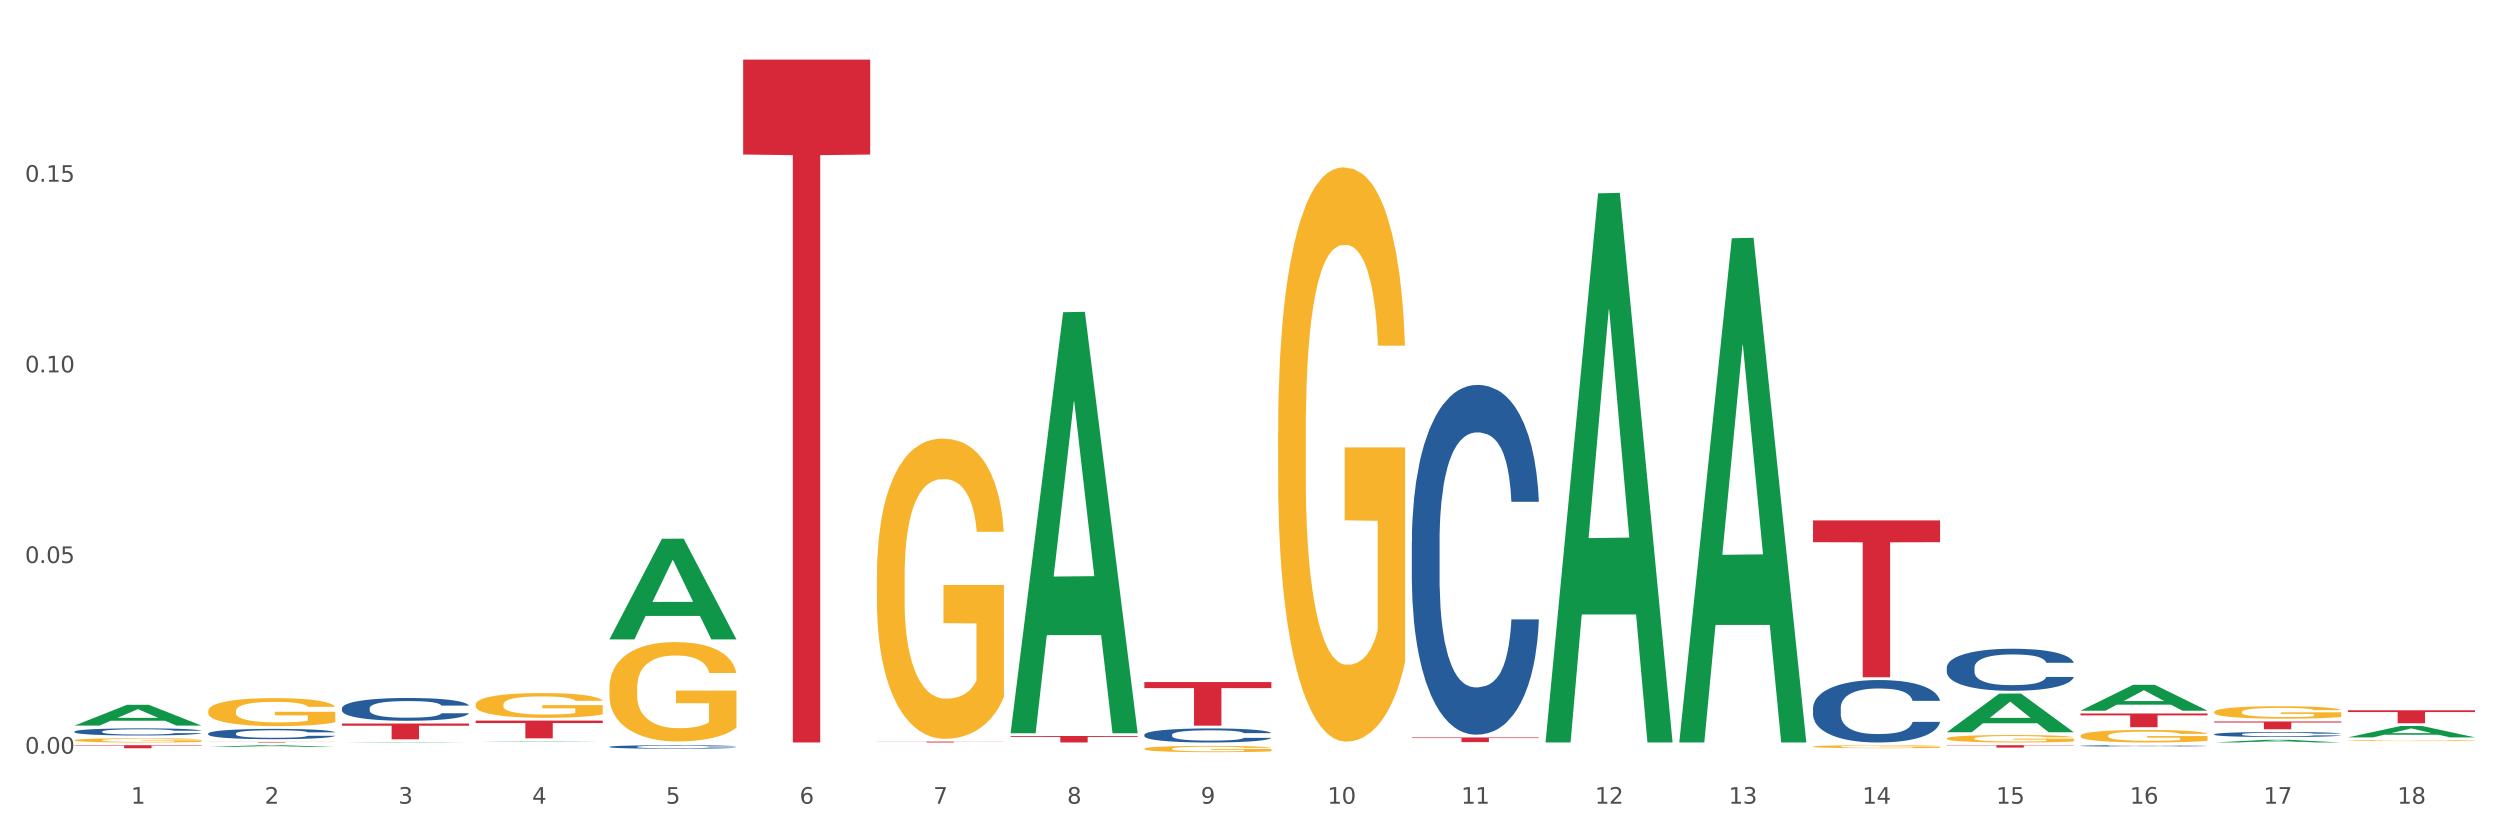 <?xml version="1.0" encoding="utf-8" standalone="no"?>
<!DOCTYPE svg PUBLIC "-//W3C//DTD SVG 1.1//EN"
  "http://www.w3.org/Graphics/SVG/1.1/DTD/svg11.dtd">
<svg xmlns:xlink="http://www.w3.org/1999/xlink" width="1080pt" height="360pt" viewBox="0 0 1080 360" xmlns="http://www.w3.org/2000/svg" version="1.1">
 <rect x="0" y="0" width="1080" height="360" fill="#333333" stroke="none"/>
 <defs>
  <style type="text/css">*{stroke-linejoin: round; stroke-linecap: butt}</style>
 </defs>
 <g id="figure_1">
  <g id="patch_1">
   <path d="M 0 360 
L 1080 360 
L 1080 0 
L 0 0 
z
" style="fill: #ffffff; stroke: #ffffff; stroke-linejoin: miter"/>
  </g>
  <g id="axes_1">
   <g id="matplotlib.axis_1">
    <g id="xtick_1">
     <g id="text_1">
      <!-- 1 -->
      <g style="fill: #4d4d4d" transform="translate(56.563 347.204) scale(0.096 -0.096)">
       <defs>
        <path id="DejaVuSans-31" d="M 794 531 
L 1825 531 
L 1825 4091 
L 703 3866 
L 703 4441 
L 1819 4666 
L 2450 4666 
L 2450 531 
L 3481 531 
L 3481 0 
L 794 0 
L 794 531 
z
" transform="scale(0.016)"/>
       </defs>
       <use xlink:href="#DejaVuSans-31"/>
      </g>
     </g>
    </g>
    <g id="xtick_2">
     <g id="text_2">
      <!-- 2 -->
      <g style="fill: #4d4d4d" transform="translate(114.336 347.204) scale(0.096 -0.096)">
       <defs>
        <path id="DejaVuSans-32" d="M 1228 531 
L 3431 531 
L 3431 0 
L 469 0 
L 469 531 
Q 828 903 1448 1529 
Q 2069 2156 2228 2338 
Q 2531 2678 2651 2914 
Q 2772 3150 2772 3378 
Q 2772 3750 2511 3984 
Q 2250 4219 1831 4219 
Q 1534 4219 1204 4116 
Q 875 4013 500 3803 
L 500 4441 
Q 881 4594 1212 4672 
Q 1544 4750 1819 4750 
Q 2544 4750 2975 4387 
Q 3406 4025 3406 3419 
Q 3406 3131 3298 2873 
Q 3191 2616 2906 2266 
Q 2828 2175 2409 1742 
Q 1991 1309 1228 531 
z
" transform="scale(0.016)"/>
       </defs>
       <use xlink:href="#DejaVuSans-32"/>
      </g>
     </g>
    </g>
    <g id="xtick_3">
     <g id="text_3">
      <!-- 3 -->
      <g style="fill: #4d4d4d" transform="translate(172.109 347.204) scale(0.096 -0.096)">
       <defs>
        <path id="DejaVuSans-33" d="M 2597 2516 
Q 3050 2419 3304 2112 
Q 3559 1806 3559 1356 
Q 3559 666 3084 287 
Q 2609 -91 1734 -91 
Q 1441 -91 1130 -33 
Q 819 25 488 141 
L 488 750 
Q 750 597 1062 519 
Q 1375 441 1716 441 
Q 2309 441 2620 675 
Q 2931 909 2931 1356 
Q 2931 1769 2642 2001 
Q 2353 2234 1838 2234 
L 1294 2234 
L 1294 2753 
L 1863 2753 
Q 2328 2753 2575 2939 
Q 2822 3125 2822 3475 
Q 2822 3834 2567 4026 
Q 2313 4219 1838 4219 
Q 1578 4219 1281 4162 
Q 984 4106 628 3988 
L 628 4550 
Q 988 4650 1302 4700 
Q 1616 4750 1894 4750 
Q 2613 4750 3031 4423 
Q 3450 4097 3450 3541 
Q 3450 3153 3228 2886 
Q 3006 2619 2597 2516 
z
" transform="scale(0.016)"/>
       </defs>
       <use xlink:href="#DejaVuSans-33"/>
      </g>
     </g>
    </g>
    <g id="xtick_4">
     <g id="text_4">
      <!-- 4 -->
      <g style="fill: #4d4d4d" transform="translate(229.882 347.204) scale(0.096 -0.096)">
       <defs>
        <path id="DejaVuSans-34" d="M 2419 4116 
L 825 1625 
L 2419 1625 
L 2419 4116 
z
M 2253 4666 
L 3047 4666 
L 3047 1625 
L 3713 1625 
L 3713 1100 
L 3047 1100 
L 3047 0 
L 2419 0 
L 2419 1100 
L 313 1100 
L 313 1709 
L 2253 4666 
z
" transform="scale(0.016)"/>
       </defs>
       <use xlink:href="#DejaVuSans-34"/>
      </g>
     </g>
    </g>
    <g id="xtick_5">
     <g id="text_5">
      <!-- 5 -->
      <g style="fill: #4d4d4d" transform="translate(287.655 347.204) scale(0.096 -0.096)">
       <defs>
        <path id="DejaVuSans-35" d="M 691 4666 
L 3169 4666 
L 3169 4134 
L 1269 4134 
L 1269 2991 
Q 1406 3038 1543 3061 
Q 1681 3084 1819 3084 
Q 2600 3084 3056 2656 
Q 3513 2228 3513 1497 
Q 3513 744 3044 326 
Q 2575 -91 1722 -91 
Q 1428 -91 1123 -41 
Q 819 9 494 109 
L 494 744 
Q 775 591 1075 516 
Q 1375 441 1709 441 
Q 2250 441 2565 725 
Q 2881 1009 2881 1497 
Q 2881 1984 2565 2268 
Q 2250 2553 1709 2553 
Q 1456 2553 1204 2497 
Q 953 2441 691 2322 
L 691 4666 
z
" transform="scale(0.016)"/>
       </defs>
       <use xlink:href="#DejaVuSans-35"/>
      </g>
     </g>
    </g>
    <g id="xtick_6">
     <g id="text_6">
      <!-- 6 -->
      <g style="fill: #4d4d4d" transform="translate(345.428 347.204) scale(0.096 -0.096)">
       <defs>
        <path id="DejaVuSans-36" d="M 2113 2584 
Q 1688 2584 1439 2293 
Q 1191 2003 1191 1497 
Q 1191 994 1439 701 
Q 1688 409 2113 409 
Q 2538 409 2786 701 
Q 3034 994 3034 1497 
Q 3034 2003 2786 2293 
Q 2538 2584 2113 2584 
z
M 3366 4563 
L 3366 3988 
Q 3128 4100 2886 4159 
Q 2644 4219 2406 4219 
Q 1781 4219 1451 3797 
Q 1122 3375 1075 2522 
Q 1259 2794 1537 2939 
Q 1816 3084 2150 3084 
Q 2853 3084 3261 2657 
Q 3669 2231 3669 1497 
Q 3669 778 3244 343 
Q 2819 -91 2113 -91 
Q 1303 -91 875 529 
Q 447 1150 447 2328 
Q 447 3434 972 4092 
Q 1497 4750 2381 4750 
Q 2619 4750 2861 4703 
Q 3103 4656 3366 4563 
z
" transform="scale(0.016)"/>
       </defs>
       <use xlink:href="#DejaVuSans-36"/>
      </g>
     </g>
    </g>
    <g id="xtick_7">
     <g id="text_7">
      <!-- 7 -->
      <g style="fill: #4d4d4d" transform="translate(403.201 347.204) scale(0.096 -0.096)">
       <defs>
        <path id="DejaVuSans-37" d="M 525 4666 
L 3525 4666 
L 3525 4397 
L 1831 0 
L 1172 0 
L 2766 4134 
L 525 4134 
L 525 4666 
z
" transform="scale(0.016)"/>
       </defs>
       <use xlink:href="#DejaVuSans-37"/>
      </g>
     </g>
    </g>
    <g id="xtick_8">
     <g id="text_8">
      <!-- 8 -->
      <g style="fill: #4d4d4d" transform="translate(460.974 347.204) scale(0.096 -0.096)">
       <defs>
        <path id="DejaVuSans-38" d="M 2034 2216 
Q 1584 2216 1326 1975 
Q 1069 1734 1069 1313 
Q 1069 891 1326 650 
Q 1584 409 2034 409 
Q 2484 409 2743 651 
Q 3003 894 3003 1313 
Q 3003 1734 2745 1975 
Q 2488 2216 2034 2216 
z
M 1403 2484 
Q 997 2584 770 2862 
Q 544 3141 544 3541 
Q 544 4100 942 4425 
Q 1341 4750 2034 4750 
Q 2731 4750 3128 4425 
Q 3525 4100 3525 3541 
Q 3525 3141 3298 2862 
Q 3072 2584 2669 2484 
Q 3125 2378 3379 2068 
Q 3634 1759 3634 1313 
Q 3634 634 3220 271 
Q 2806 -91 2034 -91 
Q 1263 -91 848 271 
Q 434 634 434 1313 
Q 434 1759 690 2068 
Q 947 2378 1403 2484 
z
M 1172 3481 
Q 1172 3119 1398 2916 
Q 1625 2713 2034 2713 
Q 2441 2713 2670 2916 
Q 2900 3119 2900 3481 
Q 2900 3844 2670 4047 
Q 2441 4250 2034 4250 
Q 1625 4250 1398 4047 
Q 1172 3844 1172 3481 
z
" transform="scale(0.016)"/>
       </defs>
       <use xlink:href="#DejaVuSans-38"/>
      </g>
     </g>
    </g>
    <g id="xtick_9">
     <g id="text_9">
      <!-- 9 -->
      <g style="fill: #4d4d4d" transform="translate(518.747 347.204) scale(0.096 -0.096)">
       <defs>
        <path id="DejaVuSans-39" d="M 703 97 
L 703 672 
Q 941 559 1184 500 
Q 1428 441 1663 441 
Q 2288 441 2617 861 
Q 2947 1281 2994 2138 
Q 2813 1869 2534 1725 
Q 2256 1581 1919 1581 
Q 1219 1581 811 2004 
Q 403 2428 403 3163 
Q 403 3881 828 4315 
Q 1253 4750 1959 4750 
Q 2769 4750 3195 4129 
Q 3622 3509 3622 2328 
Q 3622 1225 3098 567 
Q 2575 -91 1691 -91 
Q 1453 -91 1209 -44 
Q 966 3 703 97 
z
M 1959 2075 
Q 2384 2075 2632 2365 
Q 2881 2656 2881 3163 
Q 2881 3666 2632 3958 
Q 2384 4250 1959 4250 
Q 1534 4250 1286 3958 
Q 1038 3666 1038 3163 
Q 1038 2656 1286 2365 
Q 1534 2075 1959 2075 
z
" transform="scale(0.016)"/>
       </defs>
       <use xlink:href="#DejaVuSans-39"/>
      </g>
     </g>
    </g>
    <g id="xtick_10">
     <g id="text_10">
      <!-- 10 -->
      <g style="fill: #4d4d4d" transform="translate(573.466 347.204) scale(0.096 -0.096)">
       <defs>
        <path id="DejaVuSans-30" d="M 2034 4250 
Q 1547 4250 1301 3770 
Q 1056 3291 1056 2328 
Q 1056 1369 1301 889 
Q 1547 409 2034 409 
Q 2525 409 2770 889 
Q 3016 1369 3016 2328 
Q 3016 3291 2770 3770 
Q 2525 4250 2034 4250 
z
M 2034 4750 
Q 2819 4750 3233 4129 
Q 3647 3509 3647 2328 
Q 3647 1150 3233 529 
Q 2819 -91 2034 -91 
Q 1250 -91 836 529 
Q 422 1150 422 2328 
Q 422 3509 836 4129 
Q 1250 4750 2034 4750 
z
" transform="scale(0.016)"/>
       </defs>
       <use xlink:href="#DejaVuSans-31"/>
       <use xlink:href="#DejaVuSans-30" transform="translate(63.623 0)"/>
      </g>
     </g>
    </g>
    <g id="xtick_11">
     <g id="text_11">
      <!-- 11 -->
      <g style="fill: #4d4d4d" transform="translate(631.239 347.204) scale(0.096 -0.096)">
       <use xlink:href="#DejaVuSans-31"/>
       <use xlink:href="#DejaVuSans-31" transform="translate(63.623 0)"/>
      </g>
     </g>
    </g>
    <g id="xtick_12">
     <g id="text_12">
      <!-- 12 -->
      <g style="fill: #4d4d4d" transform="translate(689.012 347.204) scale(0.096 -0.096)">
       <use xlink:href="#DejaVuSans-31"/>
       <use xlink:href="#DejaVuSans-32" transform="translate(63.623 0)"/>
      </g>
     </g>
    </g>
    <g id="xtick_13">
     <g id="text_13">
      <!-- 13 -->
      <g style="fill: #4d4d4d" transform="translate(746.785 347.204) scale(0.096 -0.096)">
       <use xlink:href="#DejaVuSans-31"/>
       <use xlink:href="#DejaVuSans-33" transform="translate(63.623 0)"/>
      </g>
     </g>
    </g>
    <g id="xtick_14">
     <g id="text_14">
      <!-- 14 -->
      <g style="fill: #4d4d4d" transform="translate(804.558 347.204) scale(0.096 -0.096)">
       <use xlink:href="#DejaVuSans-31"/>
       <use xlink:href="#DejaVuSans-34" transform="translate(63.623 0)"/>
      </g>
     </g>
    </g>
    <g id="xtick_15">
     <g id="text_15">
      <!-- 15 -->
      <g style="fill: #4d4d4d" transform="translate(862.331 347.204) scale(0.096 -0.096)">
       <use xlink:href="#DejaVuSans-31"/>
       <use xlink:href="#DejaVuSans-35" transform="translate(63.623 0)"/>
      </g>
     </g>
    </g>
    <g id="xtick_16">
     <g id="text_16">
      <!-- 16 -->
      <g style="fill: #4d4d4d" transform="translate(920.104 347.204) scale(0.096 -0.096)">
       <use xlink:href="#DejaVuSans-31"/>
       <use xlink:href="#DejaVuSans-36" transform="translate(63.623 0)"/>
      </g>
     </g>
    </g>
    <g id="xtick_17">
     <g id="text_17">
      <!-- 17 -->
      <g style="fill: #4d4d4d" transform="translate(977.877 347.204) scale(0.096 -0.096)">
       <use xlink:href="#DejaVuSans-31"/>
       <use xlink:href="#DejaVuSans-37" transform="translate(63.623 0)"/>
      </g>
     </g>
    </g>
    <g id="xtick_18">
     <g id="text_18">
      <!-- 18 -->
      <g style="fill: #4d4d4d" transform="translate(1035.65 347.204) scale(0.096 -0.096)">
       <use xlink:href="#DejaVuSans-31"/>
       <use xlink:href="#DejaVuSans-38" transform="translate(63.623 0)"/>
      </g>
     </g>
    </g>
    <g id="xtick_19"/>
    <g id="xtick_20"/>
    <g id="xtick_21"/>
    <g id="xtick_22"/>
    <g id="xtick_23"/>
    <g id="xtick_24"/>
    <g id="xtick_25"/>
    <g id="xtick_26"/>
    <g id="xtick_27"/>
    <g id="xtick_28"/>
    <g id="xtick_29"/>
    <g id="xtick_30"/>
    <g id="xtick_31"/>
    <g id="xtick_32"/>
    <g id="xtick_33"/>
    <g id="xtick_34"/>
    <g id="xtick_35"/>
   </g>
   <g id="matplotlib.axis_2">
    <g id="ytick_1">
     <g id="text_19">
      <!-- 0.00 -->
      <g style="fill: #4d4d4d" transform="translate(10.8 325.586) scale(0.096 -0.096)">
       <defs>
        <path id="DejaVuSans-2e" d="M 684 794 
L 1344 794 
L 1344 0 
L 684 0 
L 684 794 
z
" transform="scale(0.016)"/>
       </defs>
       <use xlink:href="#DejaVuSans-30"/>
       <use xlink:href="#DejaVuSans-2e" transform="translate(63.623 0)"/>
       <use xlink:href="#DejaVuSans-30" transform="translate(95.41 0)"/>
       <use xlink:href="#DejaVuSans-30" transform="translate(159.033 0)"/>
      </g>
     </g>
    </g>
    <g id="ytick_2">
     <g id="text_20">
      <!-- 0.05 -->
      <g style="fill: #4d4d4d" transform="translate(10.8 243.231) scale(0.096 -0.096)">
       <use xlink:href="#DejaVuSans-30"/>
       <use xlink:href="#DejaVuSans-2e" transform="translate(63.623 0)"/>
       <use xlink:href="#DejaVuSans-30" transform="translate(95.41 0)"/>
       <use xlink:href="#DejaVuSans-35" transform="translate(159.033 0)"/>
      </g>
     </g>
    </g>
    <g id="ytick_3">
     <g id="text_21">
      <!-- 0.10 -->
      <g style="fill: #4d4d4d" transform="translate(10.8 160.876) scale(0.096 -0.096)">
       <use xlink:href="#DejaVuSans-30"/>
       <use xlink:href="#DejaVuSans-2e" transform="translate(63.623 0)"/>
       <use xlink:href="#DejaVuSans-31" transform="translate(95.41 0)"/>
       <use xlink:href="#DejaVuSans-30" transform="translate(159.033 0)"/>
      </g>
     </g>
    </g>
    <g id="ytick_4">
     <g id="text_22">
      <!-- 0.15 -->
      <g style="fill: #4d4d4d" transform="translate(10.8 78.521) scale(0.096 -0.096)">
       <use xlink:href="#DejaVuSans-30"/>
       <use xlink:href="#DejaVuSans-2e" transform="translate(63.623 0)"/>
       <use xlink:href="#DejaVuSans-31" transform="translate(95.41 0)"/>
       <use xlink:href="#DejaVuSans-35" transform="translate(159.033 0)"/>
      </g>
     </g>
    </g>
    <g id="ytick_5"/>
    <g id="ytick_6"/>
    <g id="ytick_7"/>
    <g id="ytick_8"/>
   </g>
   <g id="PolyCollection_1">
    <path d="M 32.175 321.939 
L 87.059 321.939 
L 87.059 322.119 
L 65.47 322.121 
L 65.47 323.239 
L 53.635 323.239 
L 53.635 322.121 
L 32.175 322.119 
L 32.175 321.94 
L 32.175 321.939 
z
" clip-path="url(#p6732c74cd4)" style="fill: #d62839"/>
    <path d="M 89.948 320.511 
L 144.832 320.511 
L 144.832 320.545 
L 123.243 320.545 
L 123.243 320.754 
L 111.407 320.754 
L 111.407 320.545 
L 89.948 320.545 
L 89.948 320.512 
L 89.948 320.511 
z
" clip-path="url(#p6732c74cd4)" style="fill: #d62839"/>
    <path d="M 494.359 294.65 
L 549.243 294.65 
L 549.243 297.269 
L 527.654 297.287 
L 527.654 313.5 
L 515.818 313.5 
L 515.818 297.287 
L 494.359 297.269 
L 494.359 294.667 
L 494.359 294.65 
z
" clip-path="url(#p6732c74cd4)" style="fill: #d62839"/>
    <path d="M 436.586 317.949 
L 491.47 317.949 
L 491.47 318.339 
L 469.881 318.341 
L 469.881 320.754 
L 458.045 320.754 
L 458.045 318.341 
L 436.586 318.339 
L 436.586 317.952 
L 436.586 317.949 
z
" clip-path="url(#p6732c74cd4)" style="fill: #d62839"/>
    <path d="M 378.813 320.363 
L 433.697 320.363 
L 433.697 320.418 
L 412.108 320.418 
L 412.108 320.754 
L 400.272 320.754 
L 400.272 320.418 
L 378.813 320.418 
L 378.813 320.364 
L 378.813 320.363 
z
" clip-path="url(#p6732c74cd4)" style="fill: #d62839"/>
    <path d="M 321.04 25.759 
L 375.924 25.759 
L 375.924 66.754 
L 354.335 67.031 
L 354.335 320.754 
L 342.499 320.754 
L 342.499 67.031 
L 321.04 66.754 
L 321.04 26.036 
L 321.04 25.759 
z
" clip-path="url(#p6732c74cd4)" style="fill: #d62839"/>
    <path d="M 205.494 311.292 
L 260.378 311.292 
L 260.378 312.358 
L 238.789 312.365 
L 238.789 318.968 
L 226.953 318.968 
L 226.953 312.365 
L 205.494 312.358 
L 205.494 311.299 
L 205.494 311.292 
z
" clip-path="url(#p6732c74cd4)" style="fill: #d62839"/>
    <path d="M 147.721 312.562 
L 202.605 312.562 
L 202.605 313.51 
L 181.016 313.517 
L 181.016 319.387 
L 169.18 319.387 
L 169.18 313.517 
L 147.721 313.51 
L 147.721 312.568 
L 147.721 312.562 
z
" clip-path="url(#p6732c74cd4)" style="fill: #d62839"/>
    <path d="M 783.224 224.803 
L 838.108 224.803 
L 838.108 234.223 
L 816.519 234.286 
L 816.519 292.584 
L 804.683 292.584 
L 804.683 234.286 
L 783.224 234.223 
L 783.224 224.867 
L 783.224 224.803 
z
" clip-path="url(#p6732c74cd4)" style="fill: #d62839"/>
    <path d="M 609.905 318.574 
L 664.789 318.574 
L 664.789 318.857 
L 643.2 318.859 
L 643.2 320.614 
L 631.364 320.614 
L 631.364 318.859 
L 609.905 318.857 
L 609.905 318.576 
L 609.905 318.574 
z
" clip-path="url(#p6732c74cd4)" style="fill: #d62839"/>
    <path d="M 898.77 308.216 
L 953.654 308.216 
L 953.654 309.042 
L 932.064 309.047 
L 932.064 314.155 
L 920.229 314.155 
L 920.229 309.047 
L 898.77 309.042 
L 898.77 308.222 
L 898.77 308.216 
z
" clip-path="url(#p6732c74cd4)" style="fill: #d62839"/>
    <path d="M 840.997 321.939 
L 895.881 321.939 
L 895.881 322.082 
L 874.291 322.083 
L 874.291 322.973 
L 862.456 322.973 
L 862.456 322.083 
L 840.997 322.082 
L 840.997 321.94 
L 840.997 321.939 
z
" clip-path="url(#p6732c74cd4)" style="fill: #d62839"/>
    <path d="M 956.543 320.752 
L 956.599 320.751 
L 979.232 319.581 
L 988.625 319.58 
L 1011.427 320.754 
L 1000.563 320.754 
L 995.641 320.481 
L 972.272 320.481 
L 972.103 320.485 
L 967.35 320.754 
L 956.543 320.754 
L 956.543 320.752 
L 975.215 320.318 
L 992.698 320.316 
L 984.041 319.83 
L 983.928 319.828 
L 983.815 319.831 
L 975.158 320.316 
L 975.215 320.318 
L 956.543 320.752 
z
" clip-path="url(#p6732c74cd4)" style="fill: #109648"/>
    <path d="M 1014.316 318.545 
L 1014.372 318.54 
L 1037.005 313.645 
L 1046.398 313.64 
L 1069.2 318.554 
L 1058.336 318.554 
L 1053.414 317.41 
L 1030.045 317.41 
L 1029.876 317.428 
L 1025.123 318.554 
L 1014.316 318.554 
L 1014.316 318.545 
L 1032.988 316.727 
L 1050.471 316.722 
L 1041.814 314.688 
L 1041.701 314.678 
L 1041.588 314.692 
L 1032.931 316.722 
L 1032.988 316.727 
L 1014.316 318.545 
z
" clip-path="url(#p6732c74cd4)" style="fill: #109648"/>
    <path d="M 1014.316 306.831 
L 1069.2 306.831 
L 1069.2 307.613 
L 1047.61 307.618 
L 1047.61 312.455 
L 1035.775 312.455 
L 1035.775 307.618 
L 1014.316 307.613 
L 1014.316 306.836 
L 1014.316 306.831 
z
" clip-path="url(#p6732c74cd4)" style="fill: #d62839"/>
    <path d="M 956.543 311.662 
L 1011.427 311.662 
L 1011.427 312.131 
L 989.837 312.134 
L 989.837 315.038 
L 978.002 315.038 
L 978.002 312.134 
L 956.543 312.131 
L 956.543 311.665 
L 956.543 311.662 
z
" clip-path="url(#p6732c74cd4)" style="fill: #d62839"/>
    <path d="M 205.494 304.357 
L 205.559 304.347 
L 205.559 303.995 
L 205.688 303.693 
L 206.336 302.96 
L 207.308 302.355 
L 208.021 302.033 
L 208.734 301.769 
L 209.576 301.506 
L 210.613 301.232 
L 212.492 300.832 
L 213.659 300.627 
L 215.084 300.412 
L 217.676 300.1 
L 219.555 299.924 
L 221.499 299.778 
L 224.674 299.602 
L 226.748 299.524 
L 228.951 299.465 
L 231.608 299.426 
L 233.616 299.417 
L 238.023 299.446 
L 241.781 299.534 
L 243.595 299.602 
L 245.928 299.719 
L 247.159 299.797 
L 249.168 299.954 
L 251.242 300.159 
L 252.667 300.334 
L 254.806 300.666 
L 256.426 300.998 
L 257.916 301.408 
L 258.694 301.691 
L 259.277 301.955 
L 259.795 302.258 
L 260.313 302.736 
L 248.65 302.736 
L 248.196 302.394 
L 247.483 302.072 
L 246.447 301.76 
L 245.539 301.564 
L 243.984 301.32 
L 242.559 301.164 
L 241.068 301.047 
L 239.254 300.949 
L 237.828 300.901 
L 235.82 300.861 
L 231.867 300.871 
L 229.21 300.949 
L 227.396 301.047 
L 226.229 301.135 
L 225.193 301.232 
L 224.026 301.369 
L 222.666 301.574 
L 221.694 301.76 
L 220.722 301.994 
L 219.944 302.228 
L 219.231 302.502 
L 218.648 302.795 
L 218.194 303.097 
L 217.806 303.468 
L 217.482 304.083 
L 217.482 305.421 
L 217.611 305.723 
L 217.935 306.124 
L 218.324 306.426 
L 218.972 306.787 
L 219.555 307.032 
L 220.657 307.383 
L 221.888 307.676 
L 222.86 307.861 
L 223.832 308.018 
L 225.517 308.232 
L 227.396 308.408 
L 229.016 308.515 
L 231.219 308.613 
L 232.709 308.652 
L 234.005 308.672 
L 237.18 308.672 
L 239.448 308.642 
L 241.975 308.574 
L 243.919 308.486 
L 245.539 308.379 
L 247.354 308.203 
L 248.52 308.037 
L 248.52 305.997 
L 234.264 305.987 
L 234.264 304.63 
L 260.378 304.63 
L 260.378 308.613 
L 259.277 308.818 
L 258.046 309.004 
L 256.75 309.17 
L 254.806 309.375 
L 252.473 309.57 
L 250.399 309.707 
L 248.196 309.824 
L 245.604 309.931 
L 242.235 310.029 
L 240.161 310.068 
L 237.569 310.097 
L 234.524 310.107 
L 231.867 310.087 
L 229.275 310.038 
L 226.553 309.951 
L 223.897 309.824 
L 221.888 309.697 
L 219.879 309.541 
L 217.741 309.336 
L 216.056 309.14 
L 214.76 308.965 
L 213.335 308.74 
L 211.779 308.447 
L 210.613 308.184 
L 209.576 307.91 
L 208.475 307.559 
L 207.697 307.256 
L 206.92 306.875 
L 206.466 306.592 
L 205.948 306.153 
L 205.559 305.538 
L 205.494 304.357 
z
" clip-path="url(#p6732c74cd4)" style="fill: #f7b32b"/>
    <path d="M 263.267 297.228 
L 263.332 297.189 
L 263.332 295.778 
L 263.461 294.563 
L 264.109 291.624 
L 265.081 289.194 
L 265.794 287.9 
L 266.507 286.842 
L 267.349 285.784 
L 268.386 284.686 
L 270.265 283.079 
L 271.432 282.256 
L 272.857 281.394 
L 275.449 280.14 
L 277.328 279.434 
L 279.272 278.846 
L 282.447 278.141 
L 284.521 277.827 
L 286.724 277.592 
L 289.381 277.435 
L 291.389 277.396 
L 295.796 277.514 
L 299.554 277.866 
L 301.368 278.141 
L 303.701 278.611 
L 304.932 278.925 
L 306.941 279.552 
L 309.015 280.375 
L 310.44 281.08 
L 312.579 282.413 
L 314.199 283.746 
L 315.689 285.392 
L 316.466 286.528 
L 317.05 287.587 
L 317.568 288.802 
L 318.086 290.722 
L 306.423 290.722 
L 305.969 289.35 
L 305.256 288.057 
L 304.22 286.803 
L 303.312 286.019 
L 301.757 285.039 
L 300.332 284.412 
L 298.841 283.941 
L 297.027 283.55 
L 295.601 283.354 
L 293.593 283.197 
L 289.64 283.236 
L 286.983 283.55 
L 285.169 283.941 
L 284.002 284.294 
L 282.966 284.686 
L 281.799 285.235 
L 280.439 286.058 
L 279.467 286.803 
L 278.495 287.743 
L 277.717 288.684 
L 277.004 289.781 
L 276.421 290.957 
L 275.967 292.172 
L 275.579 293.662 
L 275.255 296.131 
L 275.255 301.501 
L 275.384 302.716 
L 275.708 304.323 
L 276.097 305.538 
L 276.745 306.988 
L 277.328 307.968 
L 278.43 309.379 
L 279.661 310.554 
L 280.633 311.299 
L 281.605 311.926 
L 283.29 312.789 
L 285.169 313.494 
L 286.789 313.925 
L 288.992 314.317 
L 290.482 314.474 
L 291.778 314.552 
L 294.953 314.552 
L 297.221 314.435 
L 299.748 314.16 
L 301.692 313.808 
L 303.312 313.376 
L 305.127 312.671 
L 306.293 312.005 
L 306.293 303.813 
L 292.037 303.774 
L 292.037 298.326 
L 318.151 298.326 
L 318.151 314.317 
L 317.05 315.14 
L 315.819 315.885 
L 314.523 316.551 
L 312.579 317.374 
L 310.246 318.158 
L 308.172 318.707 
L 305.969 319.177 
L 303.377 319.608 
L 300.008 320 
L 297.934 320.157 
L 295.342 320.275 
L 292.297 320.314 
L 289.64 320.235 
L 287.048 320.039 
L 284.326 319.687 
L 281.67 319.177 
L 279.661 318.668 
L 277.652 318.041 
L 275.514 317.217 
L 273.829 316.434 
L 272.533 315.728 
L 271.108 314.827 
L 269.552 313.651 
L 268.386 312.593 
L 267.349 311.495 
L 266.248 310.084 
L 265.47 308.869 
L 264.692 307.341 
L 264.239 306.204 
L 263.721 304.44 
L 263.332 301.971 
L 263.267 297.228 
z
" clip-path="url(#p6732c74cd4)" style="fill: #f7b32b"/>
    <path d="M 32.175 316.033 
L 32.24 316.03 
L 32.24 315.951 
L 32.434 315.844 
L 33.148 315.646 
L 34.056 315.496 
L 35.613 315.321 
L 36.457 315.248 
L 37.56 315.166 
L 39.83 315.033 
L 42.425 314.92 
L 44.242 314.858 
L 45.604 314.819 
L 48.653 314.748 
L 50.405 314.717 
L 52.221 314.692 
L 53.778 314.675 
L 56.373 314.655 
L 58.449 314.647 
L 60.85 314.644 
L 62.861 314.647 
L 65.521 314.658 
L 69.413 314.692 
L 70.905 314.711 
L 72.917 314.745 
L 74.993 314.791 
L 76.679 314.836 
L 78.626 314.901 
L 80.637 314.985 
L 82.583 315.093 
L 83.945 315.192 
L 85.048 315.296 
L 86.021 315.423 
L 86.735 315.561 
L 87.059 315.677 
L 75.187 315.677 
L 74.863 315.573 
L 74.214 315.46 
L 73.565 315.384 
L 72.852 315.321 
L 71.749 315.251 
L 70.776 315.206 
L 69.154 315.152 
L 67.662 315.118 
L 66.429 315.098 
L 64.937 315.081 
L 61.758 315.064 
L 59.487 315.064 
L 58.06 315.07 
L 56.309 315.084 
L 54.816 315.104 
L 53.065 315.138 
L 51.702 315.175 
L 50.34 315.223 
L 49.562 315.256 
L 48.394 315.319 
L 47.615 315.369 
L 46.577 315.457 
L 45.993 315.519 
L 44.955 315.68 
L 44.501 315.799 
L 44.307 315.88 
L 44.177 315.971 
L 44.177 316.411 
L 44.566 316.609 
L 44.891 316.694 
L 45.41 316.79 
L 46.383 316.914 
L 47.81 317.035 
L 49.302 317.123 
L 50.535 317.177 
L 51.702 317.216 
L 52.87 317.247 
L 54.297 317.275 
L 55.465 317.292 
L 57.217 317.309 
L 59.293 317.318 
L 60.915 317.318 
L 64.223 317.304 
L 65.715 317.289 
L 67.143 317.27 
L 68.7 317.239 
L 69.932 317.205 
L 70.646 317.179 
L 71.814 317.126 
L 72.722 317.069 
L 73.5 317.004 
L 74.019 316.948 
L 74.603 316.863 
L 75.057 316.767 
L 75.187 316.716 
L 87.059 316.716 
L 86.8 316.818 
L 86.346 316.917 
L 85.437 317.049 
L 84.724 317.126 
L 83.621 317.219 
L 82.453 317.298 
L 80.831 317.385 
L 79.339 317.45 
L 77.782 317.507 
L 76.095 317.558 
L 73.046 317.628 
L 71.943 317.648 
L 69.608 317.682 
L 67.791 317.702 
L 65.132 317.721 
L 62.407 317.733 
L 59.552 317.736 
L 57.022 317.73 
L 54.233 317.713 
L 52.481 317.696 
L 50.535 317.671 
L 48.264 317.631 
L 46.123 317.583 
L 44.112 317.527 
L 42.231 317.462 
L 40.479 317.388 
L 38.208 317.267 
L 36.522 317.148 
L 35.289 317.038 
L 34.446 316.945 
L 33.602 316.826 
L 33.148 316.744 
L 32.434 316.547 
L 32.175 316.363 
L 32.175 316.033 
z
" clip-path="url(#p6732c74cd4)" style="fill: #255c99"/>
    <path d="M 89.948 316.876 
L 90.013 316.872 
L 90.013 316.758 
L 90.207 316.604 
L 90.921 316.319 
L 91.829 316.104 
L 93.386 315.852 
L 94.23 315.746 
L 95.333 315.628 
L 97.603 315.437 
L 100.198 315.275 
L 102.015 315.185 
L 103.377 315.129 
L 106.426 315.027 
L 108.178 314.982 
L 109.994 314.946 
L 111.551 314.921 
L 114.146 314.893 
L 116.222 314.881 
L 118.623 314.877 
L 120.634 314.881 
L 123.294 314.897 
L 127.186 314.946 
L 128.678 314.974 
L 130.69 315.023 
L 132.766 315.088 
L 134.452 315.153 
L 136.399 315.246 
L 138.41 315.368 
L 140.356 315.523 
L 141.718 315.665 
L 142.821 315.815 
L 143.794 315.998 
L 144.508 316.197 
L 144.832 316.364 
L 132.96 316.364 
L 132.636 316.214 
L 131.987 316.051 
L 131.338 315.941 
L 130.625 315.852 
L 129.522 315.75 
L 128.549 315.685 
L 126.927 315.608 
L 125.435 315.559 
L 124.202 315.531 
L 122.71 315.507 
L 119.531 315.482 
L 117.26 315.482 
L 115.833 315.49 
L 114.082 315.511 
L 112.589 315.539 
L 110.838 315.588 
L 109.475 315.641 
L 108.113 315.71 
L 107.335 315.759 
L 106.167 315.848 
L 105.388 315.921 
L 104.35 316.047 
L 103.766 316.136 
L 102.728 316.368 
L 102.274 316.539 
L 102.08 316.657 
L 101.95 316.787 
L 101.95 317.421 
L 102.339 317.705 
L 102.663 317.827 
L 103.183 317.965 
L 104.156 318.144 
L 105.583 318.319 
L 107.075 318.445 
L 108.308 318.522 
L 109.475 318.579 
L 110.643 318.624 
L 112.07 318.664 
L 113.238 318.689 
L 114.99 318.713 
L 117.066 318.725 
L 118.688 318.725 
L 121.996 318.705 
L 123.488 318.685 
L 124.916 318.656 
L 126.473 318.612 
L 127.705 318.563 
L 128.419 318.526 
L 129.587 318.449 
L 130.495 318.368 
L 131.273 318.274 
L 131.792 318.193 
L 132.376 318.071 
L 132.83 317.933 
L 132.96 317.86 
L 144.832 317.86 
L 144.573 318.006 
L 144.119 318.148 
L 143.21 318.339 
L 142.497 318.449 
L 141.394 318.583 
L 140.226 318.697 
L 138.604 318.823 
L 137.112 318.916 
L 135.555 318.998 
L 133.868 319.071 
L 130.819 319.172 
L 129.716 319.201 
L 127.381 319.25 
L 125.564 319.278 
L 122.905 319.306 
L 120.18 319.323 
L 117.325 319.327 
L 114.795 319.319 
L 112.006 319.294 
L 110.254 319.27 
L 108.308 319.233 
L 106.037 319.176 
L 103.896 319.107 
L 101.885 319.026 
L 100.004 318.933 
L 98.252 318.827 
L 95.981 318.652 
L 94.295 318.481 
L 93.062 318.323 
L 92.219 318.189 
L 91.375 318.018 
L 90.921 317.9 
L 90.207 317.616 
L 89.948 317.352 
L 89.948 316.876 
z
" clip-path="url(#p6732c74cd4)" style="fill: #255c99"/>
    <path d="M 147.721 305.951 
L 147.786 305.942 
L 147.786 305.69 
L 147.98 305.348 
L 148.694 304.719 
L 149.602 304.242 
L 151.159 303.684 
L 152.003 303.45 
L 153.106 303.189 
L 155.376 302.766 
L 157.971 302.406 
L 159.788 302.208 
L 161.15 302.082 
L 164.199 301.857 
L 165.951 301.758 
L 167.767 301.677 
L 169.324 301.623 
L 171.919 301.56 
L 173.995 301.533 
L 176.396 301.524 
L 178.407 301.533 
L 181.067 301.569 
L 184.959 301.677 
L 186.451 301.74 
L 188.463 301.848 
L 190.539 301.992 
L 192.225 302.136 
L 194.172 302.343 
L 196.183 302.613 
L 198.129 302.955 
L 199.491 303.27 
L 200.594 303.603 
L 201.567 304.008 
L 202.281 304.449 
L 202.605 304.818 
L 190.733 304.818 
L 190.409 304.485 
L 189.76 304.125 
L 189.111 303.882 
L 188.398 303.684 
L 187.295 303.459 
L 186.322 303.315 
L 184.7 303.144 
L 183.208 303.036 
L 181.975 302.973 
L 180.483 302.919 
L 177.304 302.865 
L 175.033 302.865 
L 173.606 302.883 
L 171.854 302.928 
L 170.362 302.991 
L 168.611 303.099 
L 167.248 303.216 
L 165.886 303.369 
L 165.107 303.477 
L 163.94 303.675 
L 163.161 303.837 
L 162.123 304.116 
L 161.539 304.314 
L 160.501 304.827 
L 160.047 305.204 
L 159.853 305.465 
L 159.723 305.753 
L 159.723 307.157 
L 160.112 307.787 
L 160.436 308.057 
L 160.955 308.363 
L 161.929 308.759 
L 163.356 309.146 
L 164.848 309.425 
L 166.081 309.596 
L 167.248 309.721 
L 168.416 309.82 
L 169.843 309.91 
L 171.011 309.964 
L 172.763 310.018 
L 174.839 310.045 
L 176.461 310.045 
L 179.769 310 
L 181.261 309.955 
L 182.689 309.892 
L 184.246 309.793 
L 185.478 309.685 
L 186.192 309.605 
L 187.36 309.434 
L 188.268 309.254 
L 189.046 309.047 
L 189.565 308.867 
L 190.149 308.597 
L 190.603 308.291 
L 190.733 308.129 
L 202.605 308.129 
L 202.346 308.453 
L 201.892 308.768 
L 200.983 309.191 
L 200.27 309.434 
L 199.167 309.73 
L 197.999 309.982 
L 196.377 310.261 
L 194.885 310.468 
L 193.328 310.648 
L 191.641 310.81 
L 188.592 311.035 
L 187.489 311.098 
L 185.154 311.206 
L 183.337 311.269 
L 180.678 311.332 
L 177.953 311.368 
L 175.098 311.377 
L 172.568 311.359 
L 169.778 311.305 
L 168.027 311.251 
L 166.081 311.17 
L 163.81 311.044 
L 161.669 310.891 
L 159.658 310.711 
L 157.777 310.504 
L 156.025 310.27 
L 153.754 309.883 
L 152.068 309.506 
L 150.835 309.155 
L 149.992 308.858 
L 149.148 308.48 
L 148.694 308.219 
L 147.98 307.589 
L 147.721 307.004 
L 147.721 305.951 
z
" clip-path="url(#p6732c74cd4)" style="fill: #255c99"/>
    <path d="M 263.267 322.616 
L 263.332 322.614 
L 263.332 322.576 
L 263.526 322.523 
L 264.24 322.427 
L 265.148 322.354 
L 266.705 322.269 
L 267.549 322.233 
L 268.652 322.193 
L 270.922 322.129 
L 273.517 322.074 
L 275.334 322.043 
L 276.696 322.024 
L 279.745 321.99 
L 281.497 321.974 
L 283.313 321.962 
L 284.87 321.954 
L 287.465 321.944 
L 289.541 321.94 
L 291.942 321.939 
L 293.953 321.94 
L 296.613 321.946 
L 300.505 321.962 
L 301.997 321.972 
L 304.008 321.988 
L 306.084 322.01 
L 307.771 322.032 
L 309.717 322.064 
L 311.729 322.105 
L 313.675 322.157 
L 315.037 322.206 
L 316.14 322.256 
L 317.113 322.318 
L 317.827 322.386 
L 318.151 322.442 
L 306.279 322.442 
L 305.955 322.391 
L 305.306 322.336 
L 304.657 322.299 
L 303.944 322.269 
L 302.841 322.234 
L 301.868 322.212 
L 300.246 322.186 
L 298.754 322.17 
L 297.521 322.16 
L 296.029 322.152 
L 292.85 322.144 
L 290.579 322.144 
L 289.152 322.146 
L 287.4 322.153 
L 285.908 322.163 
L 284.157 322.179 
L 282.794 322.197 
L 281.432 322.221 
L 280.653 322.237 
L 279.486 322.267 
L 278.707 322.292 
L 277.669 322.335 
L 277.085 322.365 
L 276.047 322.444 
L 275.593 322.501 
L 275.399 322.541 
L 275.269 322.585 
L 275.269 322.8 
L 275.658 322.896 
L 275.982 322.937 
L 276.501 322.984 
L 277.475 323.045 
L 278.902 323.104 
L 280.394 323.146 
L 281.627 323.173 
L 282.794 323.192 
L 283.962 323.207 
L 285.389 323.221 
L 286.557 323.229 
L 288.309 323.237 
L 290.385 323.241 
L 292.007 323.241 
L 295.315 323.235 
L 296.807 323.228 
L 298.235 323.218 
L 299.792 323.203 
L 301.024 323.186 
L 301.738 323.174 
L 302.906 323.148 
L 303.814 323.12 
L 304.592 323.089 
L 305.111 323.061 
L 305.695 323.02 
L 306.149 322.973 
L 306.279 322.948 
L 318.151 322.948 
L 317.892 322.998 
L 317.438 323.046 
L 316.529 323.111 
L 315.816 323.148 
L 314.713 323.193 
L 313.545 323.232 
L 311.923 323.274 
L 310.431 323.306 
L 308.874 323.334 
L 307.187 323.358 
L 304.138 323.393 
L 303.035 323.402 
L 300.7 323.419 
L 298.883 323.428 
L 296.223 323.438 
L 293.499 323.444 
L 290.644 323.445 
L 288.114 323.442 
L 285.324 323.434 
L 283.573 323.426 
L 281.627 323.413 
L 279.356 323.394 
L 277.215 323.371 
L 275.204 323.343 
L 273.323 323.312 
L 271.571 323.276 
L 269.3 323.217 
L 267.614 323.159 
L 266.381 323.105 
L 265.538 323.06 
L 264.694 323.002 
L 264.24 322.962 
L 263.526 322.866 
L 263.267 322.776 
L 263.267 322.616 
z
" clip-path="url(#p6732c74cd4)" style="fill: #255c99"/>
    <path d="M 89.948 307.183 
L 90.013 307.172 
L 90.013 306.774 
L 90.142 306.432 
L 90.79 305.603 
L 91.762 304.918 
L 92.475 304.553 
L 93.188 304.255 
L 94.03 303.957 
L 95.067 303.647 
L 96.946 303.194 
L 98.113 302.962 
L 99.538 302.719 
L 102.13 302.365 
L 104.009 302.166 
L 105.953 302.001 
L 109.128 301.802 
L 111.202 301.713 
L 113.405 301.647 
L 116.062 301.603 
L 118.071 301.592 
L 122.477 301.625 
L 126.235 301.724 
L 128.049 301.802 
L 130.382 301.934 
L 131.613 302.023 
L 133.622 302.2 
L 135.696 302.432 
L 137.121 302.63 
L 139.26 303.006 
L 140.88 303.382 
L 142.37 303.846 
L 143.148 304.166 
L 143.731 304.465 
L 144.249 304.807 
L 144.768 305.349 
L 133.104 305.349 
L 132.65 304.962 
L 131.937 304.597 
L 130.901 304.244 
L 129.993 304.023 
L 128.438 303.747 
L 127.013 303.57 
L 125.522 303.437 
L 123.708 303.327 
L 122.282 303.271 
L 120.274 303.227 
L 116.321 303.238 
L 113.664 303.327 
L 111.85 303.437 
L 110.684 303.537 
L 109.647 303.647 
L 108.48 303.802 
L 107.12 304.034 
L 106.148 304.244 
L 105.176 304.509 
L 104.398 304.774 
L 103.685 305.084 
L 103.102 305.415 
L 102.648 305.758 
L 102.26 306.178 
L 101.936 306.874 
L 101.936 308.388 
L 102.065 308.73 
L 102.389 309.183 
L 102.778 309.526 
L 103.426 309.935 
L 104.009 310.211 
L 105.111 310.609 
L 106.342 310.94 
L 107.314 311.15 
L 108.286 311.327 
L 109.971 311.57 
L 111.85 311.769 
L 113.47 311.891 
L 115.673 312.001 
L 117.163 312.045 
L 118.459 312.068 
L 121.634 312.068 
L 123.902 312.034 
L 126.43 311.957 
L 128.373 311.858 
L 129.993 311.736 
L 131.808 311.537 
L 132.974 311.349 
L 132.974 309.04 
L 118.719 309.029 
L 118.719 307.493 
L 144.832 307.493 
L 144.832 312.001 
L 143.731 312.233 
L 142.5 312.443 
L 141.204 312.631 
L 139.26 312.863 
L 136.927 313.084 
L 134.853 313.239 
L 132.65 313.371 
L 130.058 313.493 
L 126.689 313.604 
L 124.615 313.648 
L 122.023 313.681 
L 118.978 313.692 
L 116.321 313.67 
L 113.729 313.615 
L 111.007 313.515 
L 108.351 313.371 
L 106.342 313.228 
L 104.333 313.051 
L 102.195 312.819 
L 100.51 312.598 
L 99.214 312.399 
L 97.789 312.145 
L 96.233 311.813 
L 95.067 311.515 
L 94.03 311.206 
L 92.929 310.808 
L 92.151 310.465 
L 91.374 310.034 
L 90.92 309.714 
L 90.402 309.217 
L 90.013 308.52 
L 89.948 307.183 
z
" clip-path="url(#p6732c74cd4)" style="fill: #f7b32b"/>
    <path d="M 32.175 319.768 
L 32.24 319.766 
L 32.24 319.706 
L 32.369 319.654 
L 33.017 319.528 
L 33.989 319.424 
L 34.702 319.369 
L 35.415 319.324 
L 36.257 319.279 
L 37.294 319.232 
L 39.173 319.163 
L 40.34 319.128 
L 41.765 319.091 
L 44.357 319.038 
L 46.236 319.007 
L 48.18 318.982 
L 51.355 318.952 
L 53.429 318.939 
L 55.632 318.929 
L 58.289 318.922 
L 60.298 318.92 
L 64.704 318.925 
L 68.462 318.94 
L 70.277 318.952 
L 72.609 318.972 
L 73.84 318.986 
L 75.849 319.012 
L 77.923 319.048 
L 79.348 319.078 
L 81.487 319.135 
L 83.107 319.192 
L 84.597 319.262 
L 85.375 319.31 
L 85.958 319.356 
L 86.476 319.408 
L 86.995 319.49 
L 75.331 319.49 
L 74.877 319.431 
L 74.164 319.376 
L 73.128 319.322 
L 72.22 319.289 
L 70.665 319.247 
L 69.24 319.22 
L 67.749 319.2 
L 65.935 319.183 
L 64.509 319.175 
L 62.501 319.168 
L 58.548 319.17 
L 55.891 319.183 
L 54.077 319.2 
L 52.911 319.215 
L 51.874 319.232 
L 50.707 319.255 
L 49.347 319.29 
L 48.375 319.322 
L 47.403 319.362 
L 46.625 319.403 
L 45.912 319.449 
L 45.329 319.5 
L 44.876 319.552 
L 44.487 319.615 
L 44.163 319.721 
L 44.163 319.95 
L 44.292 320.002 
L 44.616 320.071 
L 45.005 320.123 
L 45.653 320.185 
L 46.236 320.226 
L 47.338 320.287 
L 48.569 320.337 
L 49.541 320.369 
L 50.513 320.396 
L 52.198 320.432 
L 54.077 320.463 
L 55.697 320.481 
L 57.9 320.498 
L 59.39 320.504 
L 60.686 320.508 
L 63.861 320.508 
L 66.129 320.503 
L 68.657 320.491 
L 70.601 320.476 
L 72.22 320.458 
L 74.035 320.427 
L 75.201 320.399 
L 75.201 320.049 
L 60.946 320.047 
L 60.946 319.815 
L 87.059 319.815 
L 87.059 320.498 
L 85.958 320.533 
L 84.727 320.565 
L 83.431 320.593 
L 81.487 320.628 
L 79.154 320.662 
L 77.08 320.685 
L 74.877 320.705 
L 72.285 320.724 
L 68.916 320.741 
L 66.842 320.747 
L 64.25 320.752 
L 61.205 320.754 
L 58.548 320.751 
L 55.956 320.742 
L 53.235 320.727 
L 50.578 320.705 
L 48.569 320.684 
L 46.56 320.657 
L 44.422 320.622 
L 42.737 320.588 
L 41.441 320.558 
L 40.016 320.52 
L 38.46 320.469 
L 37.294 320.424 
L 36.257 320.377 
L 35.156 320.317 
L 34.378 320.265 
L 33.601 320.2 
L 33.147 320.151 
L 32.629 320.076 
L 32.24 319.97 
L 32.175 319.768 
z
" clip-path="url(#p6732c74cd4)" style="fill: #f7b32b"/>
    <path d="M 956.543 307.581 
L 956.607 307.577 
L 956.607 307.4 
L 956.737 307.247 
L 957.385 306.878 
L 958.357 306.574 
L 959.07 306.411 
L 959.783 306.279 
L 960.625 306.146 
L 961.662 306.008 
L 963.541 305.807 
L 964.707 305.704 
L 966.133 305.595 
L 968.725 305.438 
L 970.604 305.35 
L 972.548 305.276 
L 975.723 305.187 
L 977.797 305.148 
L 980 305.119 
L 982.656 305.099 
L 984.665 305.094 
L 989.072 305.109 
L 992.83 305.153 
L 994.644 305.187 
L 996.977 305.246 
L 998.208 305.286 
L 1000.217 305.364 
L 1002.29 305.468 
L 1003.716 305.556 
L 1005.854 305.723 
L 1007.474 305.89 
L 1008.965 306.097 
L 1009.742 306.239 
L 1010.325 306.372 
L 1010.844 306.525 
L 1011.362 306.765 
L 999.698 306.765 
L 999.245 306.593 
L 998.532 306.431 
L 997.495 306.274 
L 996.588 306.176 
L 995.033 306.053 
L 993.607 305.974 
L 992.117 305.915 
L 990.303 305.866 
L 988.877 305.841 
L 986.868 305.822 
L 982.916 305.826 
L 980.259 305.866 
L 978.445 305.915 
L 977.278 305.959 
L 976.241 306.008 
L 975.075 306.077 
L 973.714 306.18 
L 972.742 306.274 
L 971.77 306.392 
L 970.993 306.51 
L 970.28 306.647 
L 969.697 306.795 
L 969.243 306.947 
L 968.854 307.134 
L 968.53 307.444 
L 968.53 308.117 
L 968.66 308.27 
L 968.984 308.471 
L 969.373 308.624 
L 970.021 308.806 
L 970.604 308.928 
L 971.706 309.105 
L 972.937 309.253 
L 973.909 309.346 
L 974.881 309.425 
L 976.565 309.533 
L 978.445 309.622 
L 980.065 309.676 
L 982.268 309.725 
L 983.758 309.744 
L 985.054 309.754 
L 988.229 309.754 
L 990.497 309.74 
L 993.024 309.705 
L 994.968 309.661 
L 996.588 309.607 
L 998.403 309.518 
L 999.569 309.435 
L 999.569 308.407 
L 985.313 308.402 
L 985.313 307.719 
L 1011.427 307.719 
L 1011.427 309.725 
L 1010.325 309.828 
L 1009.094 309.921 
L 1007.798 310.005 
L 1005.854 310.108 
L 1003.522 310.207 
L 1001.448 310.275 
L 999.245 310.334 
L 996.653 310.388 
L 993.283 310.438 
L 991.21 310.457 
L 988.618 310.472 
L 985.572 310.477 
L 982.916 310.467 
L 980.324 310.443 
L 977.602 310.398 
L 974.945 310.334 
L 972.937 310.27 
L 970.928 310.192 
L 968.79 310.089 
L 967.105 309.99 
L 965.809 309.902 
L 964.383 309.789 
L 962.828 309.641 
L 961.662 309.509 
L 960.625 309.371 
L 959.523 309.194 
L 958.746 309.041 
L 957.968 308.85 
L 957.515 308.707 
L 956.996 308.486 
L 956.607 308.176 
L 956.543 307.581 
z
" clip-path="url(#p6732c74cd4)" style="fill: #f7b32b"/>
    <path d="M 1014.316 319.93 
L 1014.38 319.93 
L 1014.38 319.916 
L 1014.51 319.904 
L 1015.158 319.876 
L 1016.13 319.853 
L 1016.843 319.84 
L 1017.556 319.83 
L 1018.398 319.82 
L 1019.435 319.809 
L 1021.314 319.794 
L 1022.48 319.786 
L 1023.906 319.777 
L 1026.498 319.765 
L 1028.377 319.759 
L 1030.321 319.753 
L 1033.496 319.746 
L 1035.57 319.743 
L 1037.773 319.741 
L 1040.429 319.739 
L 1042.438 319.739 
L 1046.845 319.74 
L 1050.603 319.743 
L 1052.417 319.746 
L 1054.75 319.751 
L 1055.981 319.754 
L 1057.99 319.76 
L 1060.063 319.768 
L 1061.489 319.774 
L 1063.627 319.787 
L 1065.247 319.8 
L 1066.738 319.816 
L 1067.515 319.827 
L 1068.098 319.837 
L 1068.617 319.849 
L 1069.135 319.867 
L 1057.471 319.867 
L 1057.018 319.854 
L 1056.305 319.842 
L 1055.268 319.83 
L 1054.361 319.822 
L 1052.806 319.813 
L 1051.38 319.807 
L 1049.89 319.802 
L 1048.076 319.798 
L 1046.65 319.796 
L 1044.641 319.795 
L 1040.689 319.795 
L 1038.032 319.798 
L 1036.218 319.802 
L 1035.051 319.805 
L 1034.014 319.809 
L 1032.848 319.814 
L 1031.487 319.822 
L 1030.515 319.83 
L 1029.543 319.839 
L 1028.766 319.848 
L 1028.053 319.858 
L 1027.47 319.87 
L 1027.016 319.881 
L 1026.627 319.896 
L 1026.303 319.919 
L 1026.303 319.971 
L 1026.433 319.983 
L 1026.757 319.998 
L 1027.146 320.01 
L 1027.794 320.024 
L 1028.377 320.034 
L 1029.479 320.047 
L 1030.71 320.058 
L 1031.682 320.066 
L 1032.654 320.072 
L 1034.338 320.08 
L 1036.218 320.087 
L 1037.838 320.091 
L 1040.041 320.095 
L 1041.531 320.096 
L 1042.827 320.097 
L 1046.002 320.097 
L 1048.27 320.096 
L 1050.797 320.093 
L 1052.741 320.09 
L 1054.361 320.086 
L 1056.176 320.079 
L 1057.342 320.072 
L 1057.342 319.994 
L 1043.086 319.993 
L 1043.086 319.941 
L 1069.2 319.941 
L 1069.2 320.095 
L 1068.098 320.103 
L 1066.867 320.11 
L 1065.571 320.116 
L 1063.627 320.124 
L 1061.295 320.132 
L 1059.221 320.137 
L 1057.018 320.142 
L 1054.426 320.146 
L 1051.056 320.15 
L 1048.983 320.151 
L 1046.391 320.152 
L 1043.345 320.153 
L 1040.689 320.152 
L 1038.097 320.15 
L 1035.375 320.147 
L 1032.718 320.142 
L 1030.71 320.137 
L 1028.701 320.131 
L 1026.563 320.123 
L 1024.878 320.115 
L 1023.582 320.108 
L 1022.156 320.1 
L 1020.601 320.088 
L 1019.435 320.078 
L 1018.398 320.068 
L 1017.296 320.054 
L 1016.519 320.042 
L 1015.741 320.028 
L 1015.288 320.017 
L 1014.769 320 
L 1014.38 319.976 
L 1014.316 319.93 
z
" clip-path="url(#p6732c74cd4)" style="fill: #f7b32b"/>
    <path d="M 898.77 317.842 
L 898.835 317.837 
L 898.835 317.659 
L 898.964 317.505 
L 899.612 317.135 
L 900.584 316.828 
L 901.297 316.665 
L 902.01 316.531 
L 902.852 316.398 
L 903.889 316.259 
L 905.768 316.057 
L 906.934 315.953 
L 908.36 315.844 
L 910.952 315.686 
L 912.831 315.597 
L 914.775 315.523 
L 917.95 315.434 
L 920.024 315.394 
L 922.227 315.364 
L 924.884 315.345 
L 926.892 315.34 
L 931.299 315.355 
L 935.057 315.399 
L 936.871 315.434 
L 939.204 315.493 
L 940.435 315.533 
L 942.444 315.612 
L 944.517 315.715 
L 945.943 315.804 
L 948.081 315.973 
L 949.701 316.141 
L 951.192 316.348 
L 951.969 316.492 
L 952.552 316.625 
L 953.071 316.779 
L 953.589 317.021 
L 941.926 317.021 
L 941.472 316.848 
L 940.759 316.685 
L 939.722 316.526 
L 938.815 316.427 
L 937.26 316.304 
L 935.834 316.225 
L 934.344 316.165 
L 932.53 316.116 
L 931.104 316.091 
L 929.095 316.071 
L 925.143 316.076 
L 922.486 316.116 
L 920.672 316.165 
L 919.505 316.21 
L 918.468 316.259 
L 917.302 316.329 
L 915.941 316.432 
L 914.969 316.526 
L 913.997 316.645 
L 913.22 316.764 
L 912.507 316.902 
L 911.924 317.051 
L 911.47 317.204 
L 911.081 317.392 
L 910.757 317.703 
L 910.757 318.381 
L 910.887 318.534 
L 911.211 318.737 
L 911.6 318.89 
L 912.248 319.073 
L 912.831 319.196 
L 913.933 319.374 
L 915.164 319.523 
L 916.136 319.617 
L 917.108 319.696 
L 918.792 319.805 
L 920.672 319.894 
L 922.292 319.948 
L 924.495 319.997 
L 925.985 320.017 
L 927.281 320.027 
L 930.456 320.027 
L 932.724 320.012 
L 935.251 319.978 
L 937.195 319.933 
L 938.815 319.879 
L 940.63 319.79 
L 941.796 319.706 
L 941.796 318.672 
L 927.54 318.667 
L 927.54 317.98 
L 953.654 317.98 
L 953.654 319.997 
L 952.552 320.101 
L 951.321 320.195 
L 950.025 320.279 
L 948.081 320.383 
L 945.749 320.482 
L 943.675 320.551 
L 941.472 320.611 
L 938.88 320.665 
L 935.51 320.714 
L 933.437 320.734 
L 930.845 320.749 
L 927.799 320.754 
L 925.143 320.744 
L 922.551 320.719 
L 919.829 320.675 
L 917.172 320.611 
L 915.164 320.546 
L 913.155 320.467 
L 911.017 320.363 
L 909.332 320.264 
L 908.036 320.175 
L 906.61 320.062 
L 905.055 319.913 
L 903.889 319.78 
L 902.852 319.641 
L 901.75 319.463 
L 900.973 319.31 
L 900.195 319.117 
L 899.742 318.974 
L 899.223 318.751 
L 898.835 318.44 
L 898.77 317.842 
z
" clip-path="url(#p6732c74cd4)" style="fill: #f7b32b"/>
    <path d="M 840.997 319.019 
L 841.062 319.016 
L 841.062 318.91 
L 841.191 318.819 
L 841.839 318.598 
L 842.811 318.415 
L 843.524 318.318 
L 844.237 318.238 
L 845.079 318.159 
L 846.116 318.076 
L 847.995 317.956 
L 849.161 317.894 
L 850.587 317.829 
L 853.179 317.735 
L 855.058 317.682 
L 857.002 317.637 
L 860.177 317.584 
L 862.251 317.561 
L 864.454 317.543 
L 867.111 317.531 
L 869.119 317.528 
L 873.526 317.537 
L 877.284 317.564 
L 879.098 317.584 
L 881.431 317.62 
L 882.662 317.643 
L 884.671 317.69 
L 886.744 317.752 
L 888.17 317.805 
L 890.308 317.906 
L 891.928 318.006 
L 893.419 318.129 
L 894.196 318.215 
L 894.779 318.294 
L 895.298 318.386 
L 895.816 318.53 
L 884.153 318.53 
L 883.699 318.427 
L 882.986 318.33 
L 881.949 318.235 
L 881.042 318.177 
L 879.487 318.103 
L 878.061 318.056 
L 876.571 318.02 
L 874.757 317.991 
L 873.331 317.976 
L 871.322 317.964 
L 867.37 317.967 
L 864.713 317.991 
L 862.899 318.02 
L 861.732 318.047 
L 860.695 318.076 
L 859.529 318.118 
L 858.168 318.179 
L 857.196 318.235 
L 856.224 318.306 
L 855.447 318.377 
L 854.734 318.459 
L 854.151 318.548 
L 853.697 318.639 
L 853.308 318.751 
L 852.984 318.937 
L 852.984 319.34 
L 853.114 319.431 
L 853.438 319.552 
L 853.827 319.643 
L 854.475 319.752 
L 855.058 319.826 
L 856.16 319.932 
L 857.391 320.021 
L 858.363 320.076 
L 859.335 320.124 
L 861.019 320.188 
L 862.899 320.241 
L 864.519 320.274 
L 866.722 320.303 
L 868.212 320.315 
L 869.508 320.321 
L 872.683 320.321 
L 874.951 320.312 
L 877.478 320.292 
L 879.422 320.265 
L 881.042 320.233 
L 882.857 320.18 
L 884.023 320.13 
L 884.023 319.514 
L 869.767 319.511 
L 869.767 319.101 
L 895.881 319.101 
L 895.881 320.303 
L 894.779 320.365 
L 893.548 320.421 
L 892.252 320.471 
L 890.308 320.533 
L 887.976 320.592 
L 885.902 320.633 
L 883.699 320.669 
L 881.107 320.701 
L 877.737 320.73 
L 875.664 320.742 
L 873.072 320.751 
L 870.026 320.754 
L 867.37 320.748 
L 864.778 320.733 
L 862.056 320.707 
L 859.4 320.669 
L 857.391 320.63 
L 855.382 320.583 
L 853.244 320.521 
L 851.559 320.462 
L 850.263 320.409 
L 848.837 320.342 
L 847.282 320.253 
L 846.116 320.174 
L 845.079 320.091 
L 843.977 319.985 
L 843.2 319.894 
L 842.422 319.779 
L 841.969 319.694 
L 841.45 319.561 
L 841.062 319.375 
L 840.997 319.019 
z
" clip-path="url(#p6732c74cd4)" style="fill: #f7b32b"/>
    <path d="M 552.132 186.934 
L 552.197 186.708 
L 552.197 178.551 
L 552.326 171.527 
L 552.974 154.534 
L 553.946 140.486 
L 554.659 133.008 
L 555.372 126.891 
L 556.214 120.773 
L 557.251 114.429 
L 559.13 105.139 
L 560.296 100.381 
L 561.722 95.396 
L 564.314 88.146 
L 566.193 84.067 
L 568.137 80.669 
L 571.312 76.59 
L 573.386 74.778 
L 575.589 73.418 
L 578.246 72.512 
L 580.254 72.285 
L 584.661 72.965 
L 588.419 75.004 
L 590.233 76.59 
L 592.566 79.309 
L 593.797 81.122 
L 595.806 84.747 
L 597.88 89.505 
L 599.305 93.584 
L 601.443 101.287 
L 603.063 108.991 
L 604.554 118.507 
L 605.331 125.078 
L 605.915 131.196 
L 606.433 138.22 
L 606.951 149.322 
L 595.288 149.322 
L 594.834 141.392 
L 594.121 133.915 
L 593.084 126.664 
L 592.177 122.133 
L 590.622 116.468 
L 589.197 112.843 
L 587.706 110.124 
L 585.892 107.858 
L 584.466 106.725 
L 582.458 105.819 
L 578.505 106.046 
L 575.848 107.858 
L 574.034 110.124 
L 572.867 112.163 
L 571.831 114.429 
L 570.664 117.601 
L 569.303 122.359 
L 568.331 126.664 
L 567.359 132.102 
L 566.582 137.54 
L 565.869 143.884 
L 565.286 150.682 
L 564.832 157.706 
L 564.444 166.316 
L 564.12 180.59 
L 564.12 211.632 
L 564.249 218.656 
L 564.573 227.945 
L 564.962 234.969 
L 565.61 243.353 
L 566.193 249.017 
L 567.295 257.174 
L 568.526 263.972 
L 569.498 268.277 
L 570.47 271.902 
L 572.155 276.887 
L 574.034 280.965 
L 575.654 283.457 
L 577.857 285.723 
L 579.347 286.629 
L 580.643 287.083 
L 583.818 287.083 
L 586.086 286.403 
L 588.613 284.817 
L 590.557 282.778 
L 592.177 280.285 
L 593.992 276.207 
L 595.158 272.355 
L 595.158 225 
L 580.902 224.773 
L 580.902 193.279 
L 607.016 193.279 
L 607.016 285.723 
L 605.915 290.481 
L 604.683 294.786 
L 603.387 298.638 
L 601.443 303.396 
L 599.111 307.928 
L 597.037 311.1 
L 594.834 313.819 
L 592.242 316.311 
L 588.873 318.577 
L 586.799 319.484 
L 584.207 320.163 
L 581.162 320.39 
L 578.505 319.937 
L 575.913 318.804 
L 573.191 316.765 
L 570.535 313.819 
L 568.526 310.874 
L 566.517 307.248 
L 564.379 302.49 
L 562.694 297.958 
L 561.398 293.88 
L 559.972 288.669 
L 558.417 281.871 
L 557.251 275.754 
L 556.214 269.409 
L 555.113 261.253 
L 554.335 254.229 
L 553.557 245.392 
L 553.104 238.821 
L 552.585 228.625 
L 552.197 214.351 
L 552.132 186.934 
z
" clip-path="url(#p6732c74cd4)" style="fill: #f7b32b"/>
    <path d="M 783.224 322.532 
L 783.289 322.531 
L 783.289 322.489 
L 783.418 322.452 
L 784.066 322.364 
L 785.038 322.292 
L 785.751 322.253 
L 786.464 322.221 
L 787.306 322.19 
L 788.343 322.157 
L 790.222 322.109 
L 791.388 322.084 
L 792.814 322.058 
L 795.406 322.021 
L 797.285 322 
L 799.229 321.982 
L 802.404 321.961 
L 804.478 321.952 
L 806.681 321.945 
L 809.338 321.94 
L 811.346 321.939 
L 815.753 321.942 
L 819.511 321.953 
L 821.325 321.961 
L 823.658 321.975 
L 824.889 321.984 
L 826.898 322.003 
L 828.971 322.028 
L 830.397 322.049 
L 832.535 322.089 
L 834.155 322.129 
L 835.646 322.178 
L 836.423 322.212 
L 837.007 322.244 
L 837.525 322.28 
L 838.043 322.337 
L 826.38 322.337 
L 825.926 322.296 
L 825.213 322.258 
L 824.176 322.22 
L 823.269 322.197 
L 821.714 322.167 
L 820.288 322.149 
L 818.798 322.135 
L 816.984 322.123 
L 815.558 322.117 
L 813.549 322.112 
L 809.597 322.113 
L 806.94 322.123 
L 805.126 322.135 
L 803.959 322.145 
L 802.922 322.157 
L 801.756 322.173 
L 800.395 322.198 
L 799.423 322.22 
L 798.451 322.248 
L 797.674 322.276 
L 796.961 322.309 
L 796.378 322.345 
L 795.924 322.381 
L 795.535 322.425 
L 795.211 322.499 
L 795.211 322.66 
L 795.341 322.696 
L 795.665 322.744 
L 796.054 322.781 
L 796.702 322.824 
L 797.285 322.854 
L 798.387 322.896 
L 799.618 322.931 
L 800.59 322.953 
L 801.562 322.972 
L 803.246 322.998 
L 805.126 323.019 
L 806.746 323.032 
L 808.949 323.044 
L 810.439 323.048 
L 811.735 323.051 
L 814.91 323.051 
L 817.178 323.047 
L 819.705 323.039 
L 821.649 323.028 
L 823.269 323.015 
L 825.084 322.994 
L 826.25 322.974 
L 826.25 322.729 
L 811.994 322.728 
L 811.994 322.565 
L 838.108 322.565 
L 838.108 323.044 
L 837.007 323.068 
L 835.775 323.09 
L 834.479 323.11 
L 832.535 323.135 
L 830.203 323.159 
L 828.129 323.175 
L 825.926 323.189 
L 823.334 323.202 
L 819.964 323.214 
L 817.891 323.218 
L 815.299 323.222 
L 812.253 323.223 
L 809.597 323.221 
L 807.005 323.215 
L 804.283 323.204 
L 801.627 323.189 
L 799.618 323.174 
L 797.609 323.155 
L 795.471 323.13 
L 793.786 323.107 
L 792.49 323.086 
L 791.064 323.059 
L 789.509 323.024 
L 788.343 322.992 
L 787.306 322.959 
L 786.204 322.917 
L 785.427 322.881 
L 784.649 322.835 
L 784.196 322.801 
L 783.677 322.748 
L 783.289 322.674 
L 783.224 322.532 
z
" clip-path="url(#p6732c74cd4)" style="fill: #f7b32b"/>
    <path d="M 378.813 249.411 
L 378.878 249.292 
L 378.878 245.028 
L 379.007 241.356 
L 379.655 232.472 
L 380.627 225.128 
L 381.34 221.219 
L 382.053 218.021 
L 382.895 214.823 
L 383.932 211.506 
L 385.811 206.65 
L 386.977 204.162 
L 388.403 201.556 
L 390.995 197.766 
L 392.874 195.634 
L 394.818 193.857 
L 397.993 191.725 
L 400.067 190.777 
L 402.27 190.066 
L 404.927 189.593 
L 406.935 189.474 
L 411.342 189.829 
L 415.1 190.895 
L 416.914 191.725 
L 419.247 193.146 
L 420.478 194.094 
L 422.487 195.989 
L 424.561 198.476 
L 425.986 200.609 
L 428.125 204.636 
L 429.745 208.663 
L 431.235 213.638 
L 432.012 217.073 
L 432.596 220.272 
L 433.114 223.944 
L 433.632 229.748 
L 421.969 229.748 
L 421.515 225.602 
L 420.802 221.693 
L 419.766 217.902 
L 418.858 215.533 
L 417.303 212.572 
L 415.878 210.677 
L 414.387 209.256 
L 412.573 208.071 
L 411.147 207.479 
L 409.139 207.005 
L 405.186 207.123 
L 402.529 208.071 
L 400.715 209.256 
L 399.548 210.322 
L 398.512 211.506 
L 397.345 213.164 
L 395.984 215.652 
L 395.013 217.902 
L 394.041 220.745 
L 393.263 223.588 
L 392.55 226.905 
L 391.967 230.458 
L 391.513 234.13 
L 391.125 238.632 
L 390.801 246.094 
L 390.801 262.322 
L 390.93 265.994 
L 391.254 270.85 
L 391.643 274.522 
L 392.291 278.905 
L 392.874 281.866 
L 393.976 286.131 
L 395.207 289.684 
L 396.179 291.935 
L 397.151 293.83 
L 398.836 296.436 
L 400.715 298.568 
L 402.335 299.871 
L 404.538 301.056 
L 406.028 301.529 
L 407.324 301.766 
L 410.499 301.766 
L 412.767 301.411 
L 415.294 300.582 
L 417.238 299.516 
L 418.858 298.213 
L 420.673 296.081 
L 421.839 294.067 
L 421.839 269.311 
L 407.583 269.192 
L 407.583 252.727 
L 433.697 252.727 
L 433.697 301.056 
L 432.596 303.543 
L 431.364 305.794 
L 430.068 307.807 
L 428.125 310.295 
L 425.792 312.664 
L 423.718 314.322 
L 421.515 315.744 
L 418.923 317.047 
L 415.554 318.231 
L 413.48 318.705 
L 410.888 319.06 
L 407.843 319.179 
L 405.186 318.942 
L 402.594 318.35 
L 399.872 317.284 
L 397.216 315.744 
L 395.207 314.204 
L 393.198 312.309 
L 391.06 309.821 
L 389.375 307.452 
L 388.079 305.32 
L 386.654 302.596 
L 385.098 299.042 
L 383.932 295.844 
L 382.895 292.527 
L 381.794 288.263 
L 381.016 284.591 
L 380.238 279.971 
L 379.785 276.536 
L 379.266 271.206 
L 378.878 263.743 
L 378.813 249.411 
z
" clip-path="url(#p6732c74cd4)" style="fill: #f7b32b"/>
    <path d="M 494.359 323.484 
L 494.424 323.481 
L 494.424 323.392 
L 494.553 323.314 
L 495.201 323.128 
L 496.173 322.973 
L 496.886 322.891 
L 497.599 322.824 
L 498.441 322.757 
L 499.478 322.687 
L 501.357 322.585 
L 502.523 322.533 
L 503.949 322.478 
L 506.541 322.399 
L 508.42 322.354 
L 510.364 322.316 
L 513.539 322.272 
L 515.613 322.252 
L 517.816 322.237 
L 520.473 322.227 
L 522.481 322.224 
L 526.888 322.232 
L 530.646 322.254 
L 532.46 322.272 
L 534.793 322.301 
L 536.024 322.321 
L 538.033 322.361 
L 540.107 322.413 
L 541.532 322.458 
L 543.671 322.543 
L 545.29 322.627 
L 546.781 322.732 
L 547.558 322.804 
L 548.142 322.871 
L 548.66 322.949 
L 549.178 323.07 
L 537.515 323.07 
L 537.061 322.983 
L 536.348 322.901 
L 535.311 322.822 
L 534.404 322.772 
L 532.849 322.71 
L 531.424 322.67 
L 529.933 322.64 
L 528.119 322.615 
L 526.693 322.603 
L 524.685 322.593 
L 520.732 322.595 
L 518.075 322.615 
L 516.261 322.64 
L 515.094 322.662 
L 514.058 322.687 
L 512.891 322.722 
L 511.53 322.774 
L 510.558 322.822 
L 509.586 322.881 
L 508.809 322.941 
L 508.096 323.011 
L 507.513 323.085 
L 507.059 323.163 
L 506.671 323.257 
L 506.347 323.414 
L 506.347 323.755 
L 506.476 323.832 
L 506.8 323.934 
L 507.189 324.011 
L 507.837 324.103 
L 508.42 324.166 
L 509.522 324.255 
L 510.753 324.33 
L 511.725 324.377 
L 512.697 324.417 
L 514.382 324.472 
L 516.261 324.516 
L 517.881 324.544 
L 520.084 324.569 
L 521.574 324.579 
L 522.87 324.584 
L 526.045 324.584 
L 528.313 324.576 
L 530.84 324.559 
L 532.784 324.536 
L 534.404 324.509 
L 536.219 324.464 
L 537.385 324.422 
L 537.385 323.902 
L 523.129 323.899 
L 523.129 323.553 
L 549.243 323.553 
L 549.243 324.569 
L 548.142 324.621 
L 546.91 324.668 
L 545.614 324.711 
L 543.671 324.763 
L 541.338 324.813 
L 539.264 324.847 
L 537.061 324.877 
L 534.469 324.905 
L 531.1 324.93 
L 529.026 324.94 
L 526.434 324.947 
L 523.389 324.95 
L 520.732 324.945 
L 518.14 324.932 
L 515.418 324.91 
L 512.762 324.877 
L 510.753 324.845 
L 508.744 324.805 
L 506.606 324.753 
L 504.921 324.703 
L 503.625 324.658 
L 502.199 324.601 
L 500.644 324.526 
L 499.478 324.459 
L 498.441 324.39 
L 497.34 324.3 
L 496.562 324.223 
L 495.784 324.126 
L 495.331 324.054 
L 494.812 323.942 
L 494.424 323.785 
L 494.359 323.484 
z
" clip-path="url(#p6732c74cd4)" style="fill: #f7b32b"/>
    <path d="M 263.267 276.13 
L 263.324 276.089 
L 285.956 232.736 
L 295.349 232.695 
L 318.151 276.211 
L 307.288 276.211 
L 302.365 266.078 
L 278.997 266.078 
L 278.827 266.241 
L 274.074 276.211 
L 263.267 276.211 
L 263.267 276.13 
L 281.939 260.031 
L 299.423 259.99 
L 290.766 241.97 
L 290.653 241.889 
L 290.539 242.011 
L 281.882 259.99 
L 281.939 260.031 
L 263.267 276.13 
z
" clip-path="url(#p6732c74cd4)" style="fill: #109648"/>
    <path d="M 436.586 316.422 
L 436.642 316.251 
L 459.275 134.874 
L 468.668 134.703 
L 491.47 316.764 
L 480.606 316.764 
L 475.684 274.369 
L 452.316 274.369 
L 452.146 275.053 
L 447.393 316.764 
L 436.586 316.764 
L 436.586 316.422 
L 455.258 249.068 
L 472.742 248.897 
L 464.085 173.508 
L 463.971 173.167 
L 463.858 173.679 
L 455.201 248.897 
L 455.258 249.068 
L 436.586 316.422 
z
" clip-path="url(#p6732c74cd4)" style="fill: #109648"/>
    <path d="M 667.678 320.308 
L 667.734 320.085 
L 690.367 83.524 
L 699.76 83.301 
L 722.562 320.754 
L 711.698 320.754 
L 706.776 265.46 
L 683.408 265.46 
L 683.238 266.352 
L 678.485 320.754 
L 667.678 320.754 
L 667.678 320.308 
L 686.35 232.462 
L 703.834 232.239 
L 695.177 133.913 
L 695.063 133.467 
L 694.95 134.136 
L 686.293 232.239 
L 686.35 232.462 
L 667.678 320.308 
z
" clip-path="url(#p6732c74cd4)" style="fill: #109648"/>
    <path d="M 725.451 320.345 
L 725.507 320.14 
L 748.14 102.927 
L 757.533 102.722 
L 780.335 320.754 
L 769.471 320.754 
L 764.549 269.982 
L 741.181 269.982 
L 741.011 270.801 
L 736.258 320.754 
L 725.451 320.754 
L 725.451 320.345 
L 744.123 239.683 
L 761.607 239.478 
L 752.95 149.194 
L 752.836 148.785 
L 752.723 149.399 
L 744.066 239.478 
L 744.123 239.683 
L 725.451 320.345 
z
" clip-path="url(#p6732c74cd4)" style="fill: #109648"/>
    <path d="M 32.175 313.442 
L 32.232 313.434 
L 54.864 304.477 
L 64.257 304.469 
L 87.059 313.459 
L 76.196 313.459 
L 71.273 311.366 
L 47.905 311.366 
L 47.735 311.399 
L 42.982 313.459 
L 32.175 313.459 
L 32.175 313.442 
L 50.847 310.116 
L 68.331 310.108 
L 59.674 306.385 
L 59.561 306.368 
L 59.447 306.394 
L 50.79 310.108 
L 50.847 310.116 
L 32.175 313.442 
z
" clip-path="url(#p6732c74cd4)" style="fill: #109648"/>
    <path d="M 89.948 322.688 
L 90.005 322.687 
L 112.637 321.939 
L 122.03 321.939 
L 144.832 322.689 
L 133.969 322.689 
L 129.046 322.515 
L 105.678 322.515 
L 105.508 322.517 
L 100.755 322.689 
L 89.948 322.689 
L 89.948 322.688 
L 108.62 322.41 
L 126.104 322.41 
L 117.447 322.099 
L 117.334 322.097 
L 117.22 322.099 
L 108.563 322.41 
L 108.62 322.41 
L 89.948 322.688 
z
" clip-path="url(#p6732c74cd4)" style="fill: #109648"/>
    <path d="M 898.77 307.011 
L 898.826 307 
L 921.459 295.846 
L 930.852 295.836 
L 953.654 307.032 
L 942.79 307.032 
L 937.868 304.425 
L 914.499 304.425 
L 914.33 304.467 
L 909.577 307.032 
L 898.77 307.032 
L 898.77 307.011 
L 917.442 302.869 
L 934.925 302.858 
L 926.268 298.222 
L 926.155 298.201 
L 926.042 298.233 
L 917.385 302.858 
L 917.442 302.869 
L 898.77 307.011 
z
" clip-path="url(#p6732c74cd4)" style="fill: #109648"/>
    <path d="M 840.997 316.312 
L 841.053 316.297 
L 863.686 299.628 
L 873.079 299.612 
L 895.881 316.344 
L 885.017 316.344 
L 880.095 312.448 
L 856.726 312.448 
L 856.557 312.51 
L 851.804 316.344 
L 840.997 316.344 
L 840.997 316.312 
L 859.669 310.122 
L 877.152 310.107 
L 868.495 303.178 
L 868.382 303.147 
L 868.269 303.194 
L 859.612 310.107 
L 859.669 310.122 
L 840.997 316.312 
z
" clip-path="url(#p6732c74cd4)" style="fill: #109648"/>
    <path d="M 147.721 320.754 
L 147.778 320.753 
L 170.41 320.572 
L 179.803 320.572 
L 202.605 320.754 
L 191.742 320.754 
L 186.819 320.712 
L 163.451 320.712 
L 163.281 320.712 
L 158.528 320.754 
L 147.721 320.754 
L 147.721 320.754 
L 166.393 320.686 
L 183.877 320.686 
L 175.22 320.611 
L 175.107 320.61 
L 174.993 320.611 
L 166.336 320.686 
L 166.393 320.686 
L 147.721 320.754 
z
" clip-path="url(#p6732c74cd4)" style="fill: #109648"/>
    <path d="M 205.494 320.355 
L 205.551 320.355 
L 228.183 320.153 
L 237.576 320.152 
L 260.378 320.356 
L 249.515 320.356 
L 244.592 320.308 
L 221.224 320.308 
L 221.054 320.309 
L 216.301 320.356 
L 205.494 320.356 
L 205.494 320.355 
L 224.166 320.28 
L 241.65 320.28 
L 232.993 320.196 
L 232.88 320.195 
L 232.766 320.196 
L 224.109 320.28 
L 224.166 320.28 
L 205.494 320.355 
z
" clip-path="url(#p6732c74cd4)" style="fill: #109648"/>
    <path d="M 898.77 322.199 
L 898.835 322.199 
L 898.835 322.184 
L 899.029 322.164 
L 899.743 322.127 
L 900.651 322.099 
L 902.208 322.066 
L 903.051 322.052 
L 904.154 322.037 
L 906.425 322.012 
L 909.02 321.991 
L 910.836 321.979 
L 912.199 321.972 
L 915.248 321.958 
L 917 321.952 
L 918.816 321.948 
L 920.373 321.945 
L 922.968 321.941 
L 925.044 321.939 
L 927.444 321.939 
L 929.456 321.939 
L 932.116 321.941 
L 936.008 321.948 
L 937.5 321.951 
L 939.511 321.958 
L 941.587 321.966 
L 943.274 321.975 
L 945.22 321.987 
L 947.231 322.003 
L 949.178 322.023 
L 950.54 322.041 
L 951.643 322.061 
L 952.616 322.085 
L 953.33 322.111 
L 953.654 322.132 
L 941.782 322.132 
L 941.458 322.113 
L 940.809 322.092 
L 940.16 322.077 
L 939.446 322.066 
L 938.344 322.053 
L 937.37 322.044 
L 935.749 322.034 
L 934.256 322.028 
L 933.024 322.024 
L 931.532 322.021 
L 928.353 322.018 
L 926.082 322.018 
L 924.655 322.019 
L 922.903 322.021 
L 921.411 322.025 
L 919.659 322.031 
L 918.297 322.038 
L 916.935 322.047 
L 916.156 322.054 
L 914.988 322.065 
L 914.21 322.075 
L 913.172 322.091 
L 912.588 322.103 
L 911.55 322.133 
L 911.096 322.155 
L 910.901 322.171 
L 910.772 322.188 
L 910.772 322.27 
L 911.161 322.307 
L 911.485 322.323 
L 912.004 322.341 
L 912.977 322.364 
L 914.405 322.387 
L 915.897 322.404 
L 917.129 322.414 
L 918.297 322.421 
L 919.465 322.427 
L 920.892 322.432 
L 922.06 322.435 
L 923.811 322.439 
L 925.887 322.44 
L 927.509 322.44 
L 930.818 322.437 
L 932.31 322.435 
L 933.737 322.431 
L 935.294 322.425 
L 936.527 322.419 
L 937.241 322.414 
L 938.408 322.404 
L 939.317 322.394 
L 940.095 322.381 
L 940.614 322.371 
L 941.198 322.355 
L 941.652 322.337 
L 941.782 322.327 
L 953.654 322.327 
L 953.395 322.346 
L 952.94 322.365 
L 952.032 322.39 
L 951.319 322.404 
L 950.216 322.422 
L 949.048 322.436 
L 947.426 322.453 
L 945.934 322.465 
L 944.377 322.476 
L 942.69 322.485 
L 939.641 322.498 
L 938.538 322.502 
L 936.203 322.508 
L 934.386 322.512 
L 931.726 322.516 
L 929.002 322.518 
L 926.147 322.518 
L 923.617 322.517 
L 920.827 322.514 
L 919.076 322.511 
L 917.129 322.506 
L 914.859 322.499 
L 912.718 322.49 
L 910.707 322.479 
L 908.825 322.467 
L 907.074 322.453 
L 904.803 322.431 
L 903.116 322.408 
L 901.884 322.388 
L 901.04 322.37 
L 900.197 322.348 
L 899.743 322.333 
L 899.029 322.296 
L 898.77 322.261 
L 898.77 322.199 
z
" clip-path="url(#p6732c74cd4)" style="fill: #255c99"/>
    <path d="M 956.543 317.199 
L 956.608 317.197 
L 956.608 317.141 
L 956.802 317.066 
L 957.516 316.927 
L 958.424 316.822 
L 959.981 316.699 
L 960.824 316.647 
L 961.927 316.59 
L 964.198 316.496 
L 966.793 316.417 
L 968.609 316.373 
L 969.972 316.345 
L 973.021 316.296 
L 974.773 316.274 
L 976.589 316.256 
L 978.146 316.244 
L 980.741 316.23 
L 982.817 316.224 
L 985.217 316.222 
L 987.229 316.224 
L 989.888 316.232 
L 993.781 316.256 
L 995.273 316.27 
L 997.284 316.294 
L 999.36 316.326 
L 1001.047 316.357 
L 1002.993 316.403 
L 1005.004 316.463 
L 1006.951 316.538 
L 1008.313 316.607 
L 1009.416 316.681 
L 1010.389 316.77 
L 1011.103 316.867 
L 1011.427 316.949 
L 999.555 316.949 
L 999.231 316.875 
L 998.582 316.796 
L 997.933 316.742 
L 997.219 316.699 
L 996.116 316.649 
L 995.143 316.617 
L 993.521 316.58 
L 992.029 316.556 
L 990.797 316.542 
L 989.305 316.53 
L 986.126 316.518 
L 983.855 316.518 
L 982.428 316.522 
L 980.676 316.532 
L 979.184 316.546 
L 977.432 316.57 
L 976.07 316.595 
L 974.708 316.629 
L 973.929 316.653 
L 972.761 316.697 
L 971.983 316.732 
L 970.945 316.794 
L 970.361 316.838 
L 969.323 316.951 
L 968.869 317.034 
L 968.674 317.092 
L 968.545 317.155 
L 968.545 317.465 
L 968.934 317.604 
L 969.258 317.663 
L 969.777 317.731 
L 970.75 317.818 
L 972.178 317.903 
L 973.67 317.965 
L 974.902 318.003 
L 976.07 318.03 
L 977.238 318.052 
L 978.665 318.072 
L 979.833 318.084 
L 981.584 318.096 
L 983.66 318.102 
L 985.282 318.102 
L 988.591 318.092 
L 990.083 318.082 
L 991.51 318.068 
L 993.067 318.046 
L 994.3 318.022 
L 995.014 318.005 
L 996.181 317.967 
L 997.09 317.927 
L 997.868 317.881 
L 998.387 317.842 
L 998.971 317.782 
L 999.425 317.715 
L 999.555 317.679 
L 1011.427 317.679 
L 1011.168 317.751 
L 1010.713 317.82 
L 1009.805 317.913 
L 1009.092 317.967 
L 1007.989 318.032 
L 1006.821 318.088 
L 1005.199 318.149 
L 1003.707 318.195 
L 1002.15 318.235 
L 1000.463 318.27 
L 997.414 318.32 
L 996.311 318.334 
L 993.976 318.358 
L 992.159 318.372 
L 989.499 318.386 
L 986.774 318.394 
L 983.92 318.395 
L 981.39 318.392 
L 978.6 318.38 
L 976.849 318.368 
L 974.902 318.35 
L 972.632 318.322 
L 970.491 318.288 
L 968.48 318.249 
L 966.598 318.203 
L 964.847 318.151 
L 962.576 318.066 
L 960.889 317.983 
L 959.657 317.905 
L 958.813 317.84 
L 957.97 317.756 
L 957.516 317.699 
L 956.802 317.56 
L 956.543 317.431 
L 956.543 317.199 
z
" clip-path="url(#p6732c74cd4)" style="fill: #255c99"/>
    <path d="M 783.224 305.893 
L 783.289 305.869 
L 783.289 305.179 
L 783.483 304.242 
L 784.197 302.517 
L 785.105 301.211 
L 786.662 299.683 
L 787.506 299.042 
L 788.608 298.328 
L 790.879 297.169 
L 793.474 296.183 
L 795.291 295.641 
L 796.653 295.296 
L 799.702 294.68 
L 801.454 294.409 
L 803.27 294.187 
L 804.827 294.039 
L 807.422 293.867 
L 809.498 293.793 
L 811.899 293.768 
L 813.91 293.793 
L 816.57 293.892 
L 820.462 294.187 
L 821.954 294.36 
L 823.965 294.655 
L 826.041 295.05 
L 827.728 295.444 
L 829.674 296.011 
L 831.685 296.75 
L 833.632 297.687 
L 834.994 298.549 
L 836.097 299.461 
L 837.07 300.57 
L 837.784 301.778 
L 838.108 302.788 
L 826.236 302.788 
L 825.912 301.876 
L 825.263 300.891 
L 824.614 300.225 
L 823.9 299.683 
L 822.798 299.067 
L 821.824 298.673 
L 820.203 298.204 
L 818.71 297.909 
L 817.478 297.736 
L 815.986 297.588 
L 812.807 297.44 
L 810.536 297.44 
L 809.109 297.49 
L 807.357 297.613 
L 805.865 297.785 
L 804.114 298.081 
L 802.751 298.401 
L 801.389 298.82 
L 800.61 299.116 
L 799.443 299.658 
L 798.664 300.102 
L 797.626 300.866 
L 797.042 301.408 
L 796.004 302.813 
L 795.55 303.848 
L 795.355 304.563 
L 795.226 305.351 
L 795.226 309.196 
L 795.615 310.921 
L 795.939 311.66 
L 796.458 312.498 
L 797.431 313.582 
L 798.859 314.642 
L 800.351 315.406 
L 801.583 315.874 
L 802.751 316.219 
L 803.919 316.49 
L 805.346 316.737 
L 806.514 316.885 
L 808.266 317.033 
L 810.342 317.107 
L 811.963 317.107 
L 815.272 316.983 
L 816.764 316.86 
L 818.191 316.688 
L 819.748 316.417 
L 820.981 316.121 
L 821.695 315.899 
L 822.862 315.431 
L 823.771 314.938 
L 824.549 314.371 
L 825.068 313.878 
L 825.652 313.139 
L 826.106 312.301 
L 826.236 311.857 
L 838.108 311.857 
L 837.849 312.745 
L 837.394 313.607 
L 836.486 314.765 
L 835.773 315.431 
L 834.67 316.244 
L 833.502 316.934 
L 831.88 317.698 
L 830.388 318.265 
L 828.831 318.758 
L 827.144 319.201 
L 824.095 319.817 
L 822.992 319.99 
L 820.657 320.286 
L 818.84 320.458 
L 816.18 320.631 
L 813.456 320.729 
L 810.601 320.754 
L 808.071 320.705 
L 805.281 320.557 
L 803.53 320.409 
L 801.583 320.187 
L 799.313 319.842 
L 797.172 319.423 
L 795.161 318.93 
L 793.279 318.363 
L 791.528 317.723 
L 789.257 316.663 
L 787.57 315.628 
L 786.338 314.667 
L 785.494 313.854 
L 784.651 312.818 
L 784.197 312.104 
L 783.483 310.379 
L 783.224 308.777 
L 783.224 305.893 
z
" clip-path="url(#p6732c74cd4)" style="fill: #255c99"/>
    <path d="M 840.997 288.422 
L 841.062 288.406 
L 841.062 287.941 
L 841.256 287.311 
L 841.97 286.149 
L 842.878 285.27 
L 844.435 284.241 
L 845.278 283.81 
L 846.381 283.328 
L 848.652 282.549 
L 851.247 281.885 
L 853.063 281.52 
L 854.426 281.288 
L 857.475 280.873 
L 859.227 280.69 
L 861.043 280.541 
L 862.6 280.441 
L 865.195 280.325 
L 867.271 280.276 
L 869.672 280.259 
L 871.683 280.276 
L 874.343 280.342 
L 878.235 280.541 
L 879.727 280.657 
L 881.738 280.856 
L 883.814 281.122 
L 885.501 281.387 
L 887.447 281.769 
L 889.458 282.267 
L 891.405 282.897 
L 892.767 283.478 
L 893.87 284.092 
L 894.843 284.838 
L 895.557 285.651 
L 895.881 286.332 
L 884.009 286.332 
L 883.685 285.718 
L 883.036 285.054 
L 882.387 284.606 
L 881.673 284.241 
L 880.571 283.826 
L 879.597 283.561 
L 877.976 283.245 
L 876.483 283.046 
L 875.251 282.93 
L 873.759 282.831 
L 870.58 282.731 
L 868.309 282.731 
L 866.882 282.764 
L 865.13 282.847 
L 863.638 282.963 
L 861.887 283.163 
L 860.524 283.378 
L 859.162 283.66 
L 858.383 283.859 
L 857.216 284.224 
L 856.437 284.523 
L 855.399 285.037 
L 854.815 285.402 
L 853.777 286.348 
L 853.323 287.045 
L 853.128 287.526 
L 852.999 288.057 
L 852.999 290.646 
L 853.388 291.807 
L 853.712 292.305 
L 854.231 292.869 
L 855.204 293.599 
L 856.632 294.312 
L 858.124 294.827 
L 859.356 295.142 
L 860.524 295.374 
L 861.692 295.557 
L 863.119 295.723 
L 864.287 295.822 
L 866.039 295.922 
L 868.115 295.972 
L 869.736 295.972 
L 873.045 295.889 
L 874.537 295.806 
L 875.964 295.689 
L 877.521 295.507 
L 878.754 295.308 
L 879.468 295.159 
L 880.635 294.843 
L 881.544 294.511 
L 882.322 294.13 
L 882.841 293.798 
L 883.425 293.3 
L 883.879 292.736 
L 884.009 292.437 
L 895.881 292.437 
L 895.622 293.035 
L 895.167 293.615 
L 894.259 294.395 
L 893.546 294.843 
L 892.443 295.391 
L 891.275 295.855 
L 889.653 296.37 
L 888.161 296.751 
L 886.604 297.083 
L 884.917 297.382 
L 881.868 297.797 
L 880.765 297.913 
L 878.43 298.112 
L 876.613 298.228 
L 873.953 298.344 
L 871.229 298.411 
L 868.374 298.427 
L 865.844 298.394 
L 863.054 298.294 
L 861.303 298.195 
L 859.356 298.046 
L 857.086 297.813 
L 854.945 297.531 
L 852.934 297.199 
L 851.052 296.818 
L 849.301 296.386 
L 847.03 295.673 
L 845.343 294.976 
L 844.111 294.329 
L 843.267 293.781 
L 842.424 293.085 
L 841.97 292.603 
L 841.256 291.442 
L 840.997 290.363 
L 840.997 288.422 
z
" clip-path="url(#p6732c74cd4)" style="fill: #255c99"/>
    <path d="M 494.359 317.412 
L 494.424 317.406 
L 494.424 317.251 
L 494.618 317.04 
L 495.332 316.652 
L 496.24 316.358 
L 497.797 316.015 
L 498.641 315.871 
L 499.743 315.71 
L 502.014 315.449 
L 504.609 315.228 
L 506.426 315.106 
L 507.788 315.028 
L 510.837 314.889 
L 512.589 314.828 
L 514.405 314.779 
L 515.962 314.745 
L 518.557 314.707 
L 520.633 314.69 
L 523.034 314.684 
L 525.045 314.69 
L 527.705 314.712 
L 531.597 314.779 
L 533.089 314.817 
L 535.1 314.884 
L 537.176 314.973 
L 538.863 315.061 
L 540.809 315.189 
L 542.821 315.355 
L 544.767 315.566 
L 546.129 315.76 
L 547.232 315.965 
L 548.205 316.214 
L 548.919 316.486 
L 549.243 316.713 
L 537.371 316.713 
L 537.047 316.508 
L 536.398 316.286 
L 535.749 316.137 
L 535.036 316.015 
L 533.933 315.876 
L 532.96 315.787 
L 531.338 315.682 
L 529.846 315.616 
L 528.613 315.577 
L 527.121 315.544 
L 523.942 315.51 
L 521.671 315.51 
L 520.244 315.521 
L 518.492 315.549 
L 517 315.588 
L 515.249 315.654 
L 513.886 315.726 
L 512.524 315.821 
L 511.745 315.887 
L 510.578 316.009 
L 509.799 316.109 
L 508.761 316.281 
L 508.177 316.403 
L 507.139 316.719 
L 506.685 316.951 
L 506.49 317.112 
L 506.361 317.29 
L 506.361 318.154 
L 506.75 318.542 
L 507.074 318.709 
L 507.593 318.897 
L 508.566 319.141 
L 509.994 319.379 
L 511.486 319.551 
L 512.718 319.656 
L 513.886 319.734 
L 515.054 319.795 
L 516.481 319.85 
L 517.649 319.884 
L 519.401 319.917 
L 521.477 319.934 
L 523.099 319.934 
L 526.407 319.906 
L 527.899 319.878 
L 529.327 319.839 
L 530.884 319.778 
L 532.116 319.712 
L 532.83 319.662 
L 533.998 319.557 
L 534.906 319.446 
L 535.684 319.318 
L 536.203 319.207 
L 536.787 319.041 
L 537.241 318.853 
L 537.371 318.753 
L 549.243 318.753 
L 548.984 318.952 
L 548.53 319.147 
L 547.621 319.407 
L 546.908 319.557 
L 545.805 319.74 
L 544.637 319.895 
L 543.015 320.067 
L 541.523 320.194 
L 539.966 320.305 
L 538.279 320.405 
L 535.23 320.543 
L 534.127 320.582 
L 531.792 320.649 
L 529.975 320.687 
L 527.315 320.726 
L 524.591 320.748 
L 521.736 320.754 
L 519.206 320.743 
L 516.416 320.71 
L 514.665 320.676 
L 512.718 320.627 
L 510.448 320.549 
L 508.307 320.455 
L 506.296 320.344 
L 504.414 320.216 
L 502.663 320.072 
L 500.392 319.834 
L 498.705 319.601 
L 497.473 319.385 
L 496.629 319.202 
L 495.786 318.969 
L 495.332 318.808 
L 494.618 318.42 
L 494.359 318.06 
L 494.359 317.412 
z
" clip-path="url(#p6732c74cd4)" style="fill: #255c99"/>
    <path d="M 609.905 234.172 
L 609.97 234.034 
L 609.97 230.17 
L 610.164 224.926 
L 610.878 215.266 
L 611.786 207.952 
L 613.343 199.395 
L 614.187 195.807 
L 615.289 191.805 
L 617.56 185.319 
L 620.155 179.799 
L 621.972 176.763 
L 623.334 174.83 
L 626.383 171.38 
L 628.135 169.862 
L 629.951 168.62 
L 631.508 167.792 
L 634.103 166.826 
L 636.179 166.412 
L 638.58 166.274 
L 640.591 166.412 
L 643.251 166.964 
L 647.143 168.62 
L 648.635 169.586 
L 650.646 171.242 
L 652.722 173.45 
L 654.409 175.658 
L 656.355 178.833 
L 658.367 182.973 
L 660.313 188.217 
L 661.675 193.047 
L 662.778 198.153 
L 663.751 204.363 
L 664.465 211.126 
L 664.789 216.784 
L 652.917 216.784 
L 652.593 211.678 
L 651.944 206.158 
L 651.295 202.431 
L 650.581 199.395 
L 649.479 195.945 
L 648.505 193.737 
L 646.884 191.115 
L 645.391 189.459 
L 644.159 188.493 
L 642.667 187.665 
L 639.488 186.837 
L 637.217 186.837 
L 635.79 187.113 
L 634.038 187.803 
L 632.546 188.769 
L 630.795 190.425 
L 629.432 192.219 
L 628.07 194.565 
L 627.291 196.221 
L 626.124 199.257 
L 625.345 201.741 
L 624.307 206.019 
L 623.723 209.056 
L 622.685 216.922 
L 622.231 222.718 
L 622.036 226.72 
L 621.907 231.136 
L 621.907 252.665 
L 622.296 262.325 
L 622.62 266.466 
L 623.139 271.158 
L 624.112 277.23 
L 625.54 283.164 
L 627.032 287.442 
L 628.264 290.064 
L 629.432 291.996 
L 630.6 293.514 
L 632.027 294.894 
L 633.195 295.722 
L 634.947 296.551 
L 637.023 296.965 
L 638.644 296.965 
L 641.953 296.274 
L 643.445 295.584 
L 644.872 294.618 
L 646.429 293.1 
L 647.662 291.444 
L 648.376 290.202 
L 649.543 287.58 
L 650.452 284.82 
L 651.23 281.646 
L 651.749 278.886 
L 652.333 274.746 
L 652.787 270.054 
L 652.917 267.57 
L 664.789 267.57 
L 664.53 272.538 
L 664.076 277.368 
L 663.167 283.854 
L 662.454 287.58 
L 661.351 292.134 
L 660.183 295.998 
L 658.561 300.277 
L 657.069 303.451 
L 655.512 306.211 
L 653.825 308.695 
L 650.776 312.145 
L 649.673 313.111 
L 647.338 314.767 
L 645.521 315.733 
L 642.861 316.699 
L 640.137 317.251 
L 637.282 317.389 
L 634.752 317.113 
L 631.962 316.285 
L 630.211 315.457 
L 628.264 314.215 
L 625.994 312.283 
L 623.853 309.937 
L 621.842 307.177 
L 619.96 304.003 
L 618.209 300.415 
L 615.938 294.48 
L 614.251 288.684 
L 613.019 283.302 
L 612.175 278.748 
L 611.332 272.952 
L 610.878 268.95 
L 610.164 259.289 
L 609.905 250.319 
L 609.905 234.172 
z
" clip-path="url(#p6732c74cd4)" style="fill: #255c99"/>
   </g>
  </g>
 </g>
 <defs>
  <clipPath id="p6732c74cd4">
   <rect x="32.175" y="10.8" width="1037.025" height="329.109"/>
  </clipPath>
 </defs>
</svg>

